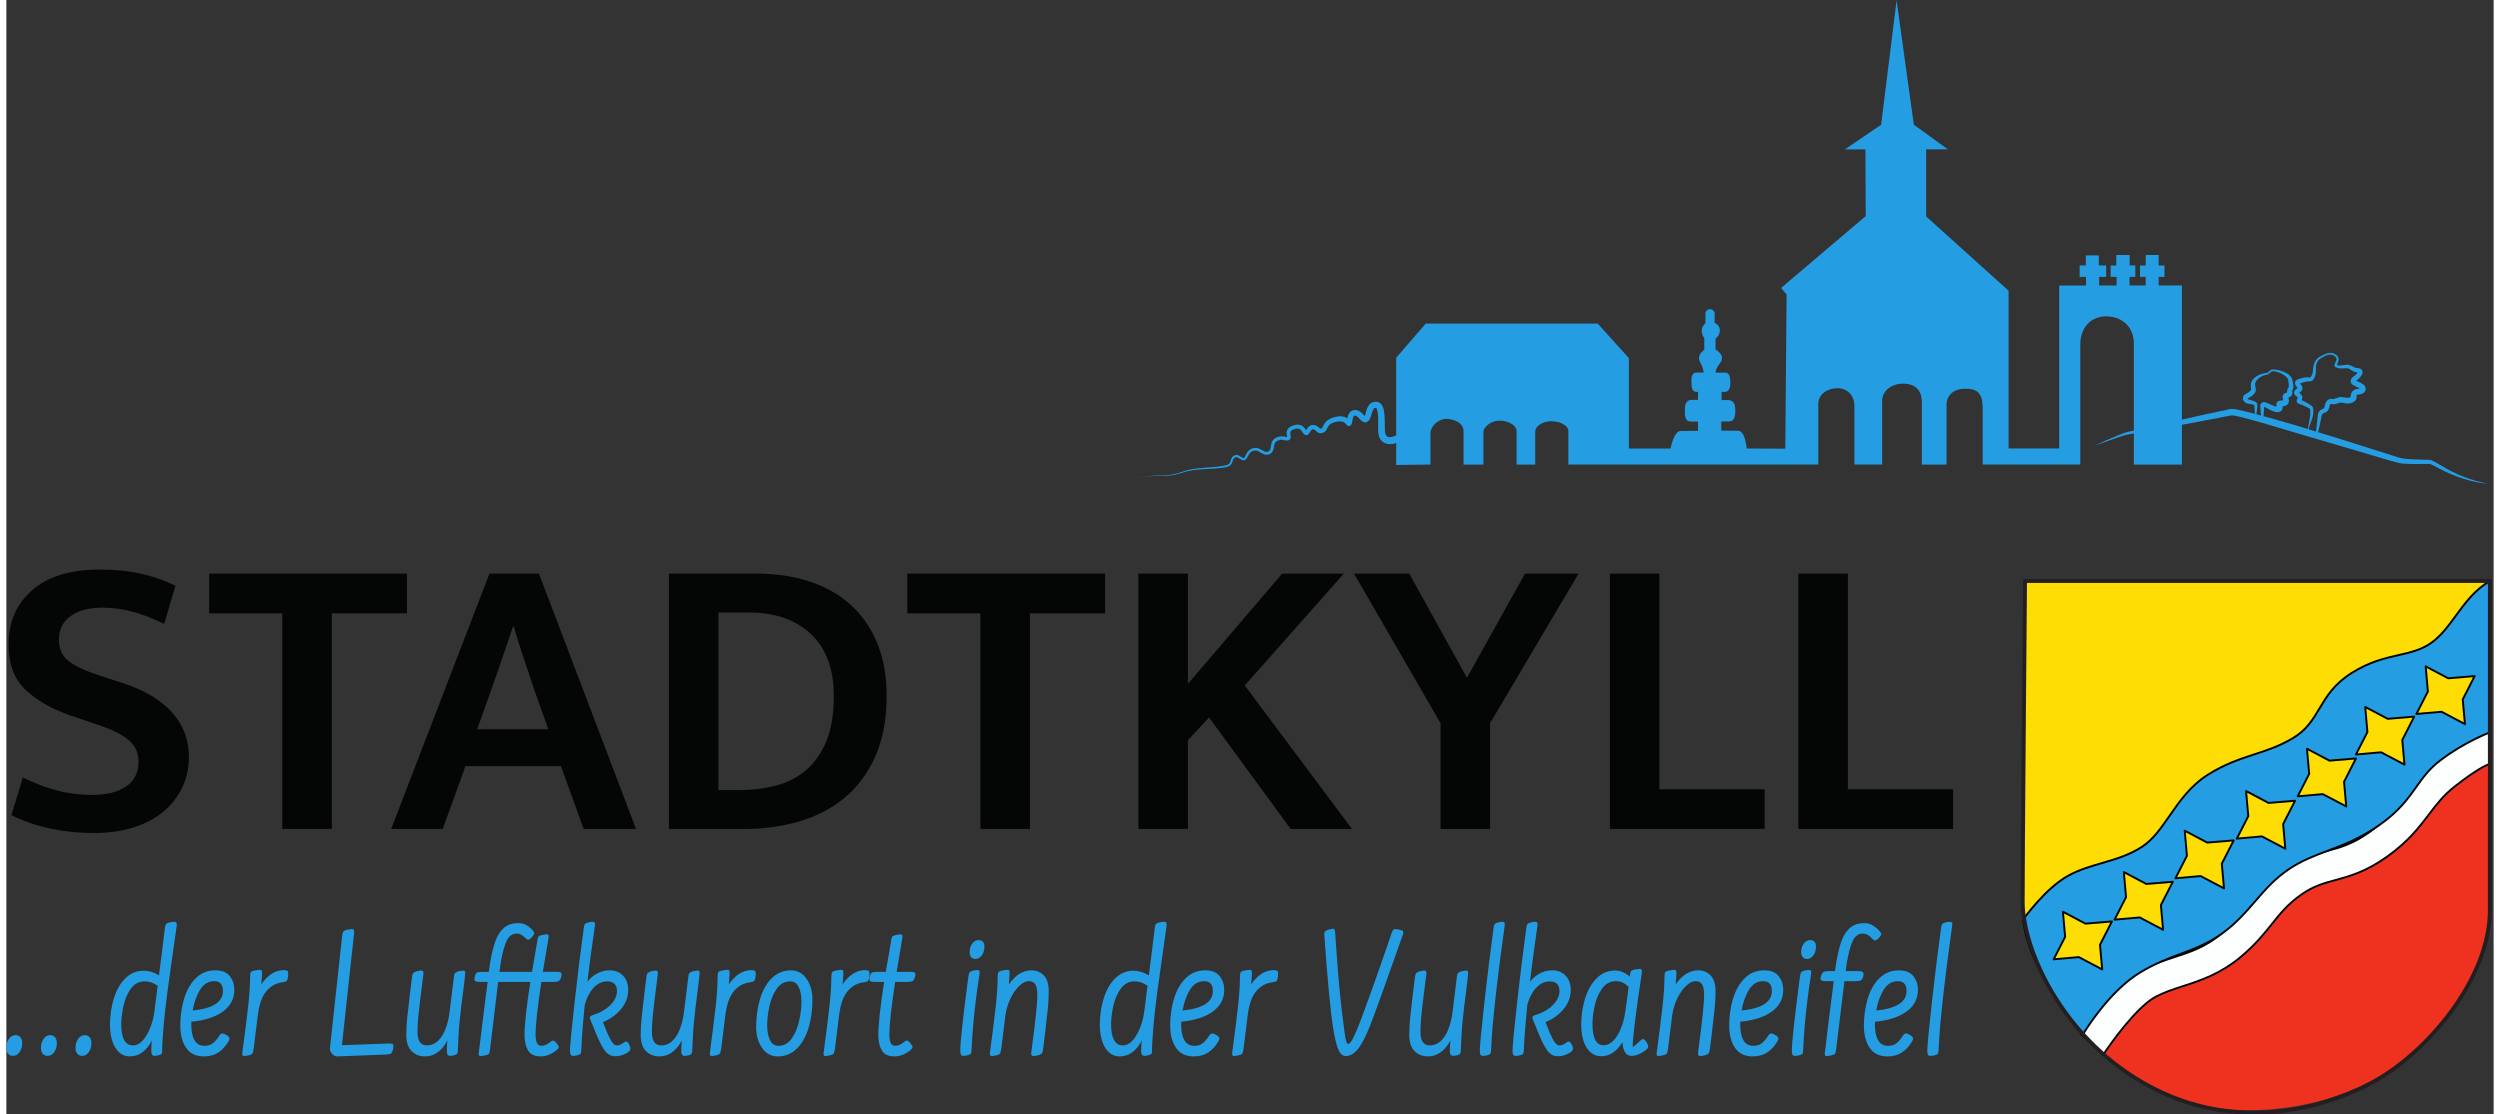 <?xml version="1.0" encoding="UTF-8" standalone="no"?><svg xmlns="http://www.w3.org/2000/svg" xmlns:cc="http://creativecommons.org/ns#" xmlns:dc="http://purl.org/dc/elements/1.1/" xmlns:inkscape="http://www.inkscape.org/namespaces/inkscape" xmlns:rdf="http://www.w3.org/1999/02/22-rdf-syntax-ns#" xmlns:sodipodi="http://sodipodi.sourceforge.net/DTD/sodipodi-0.dtd" xmlns:svg="http://www.w3.org/2000/svg" height="78" id="svg2" inkscape:version="0.92.2 (5c3e80d, 2017-08-06)" sodipodi:docname="logo-stadtkyll-quer.svg" version="1.1" viewBox="0 0 250 112" width="175">
  <rect x="0" y="0" width="250" height="112" fill="#333333" stroke="none"/>
  <sodipodi:namedview bordercolor="#666666" borderopacity="1" gridtolerance="10" guidetolerance="10" id="namedview75" inkscape:current-layer="svg2" inkscape:cx="131.02" inkscape:cy="60.338824" inkscape:pageopacity="0" inkscape:pageshadow="2" inkscape:window-height="1321" inkscape:window-maximized="1" inkscape:window-width="2400" inkscape:window-x="2391" inkscape:window-y="-6" inkscape:zoom="1.6829491" objecttolerance="10" pagecolor="#ffffff" showgrid="false"/>
  <defs id="defs6"/>
  <g id="g952" style="stroke-width:0.966" transform="matrix(1.036,0,0,1.034,-10.794,-4.834)">
    <g id="g8" style="stroke-width:0.966" transform="matrix(1.333,0,0,-1.333,0,117.707)">
      <path d="m 109.168,51.015 v 7.551 l 2.046,2.363 h 12.335 l 2.161,-2.392 v -6.716 h 3.386 c 0,0 0.257,1.273 0.574,1.275 0.378,-0.002 1.472,0.022 1.472,0.022 l -0.008,1.066 c 0,0 -0.525,0 -0.755,0 -0.231,0 -0.199,0.429 -0.199,0.631 0,0.202 -0.003,0.551 0.285,0.551 0.288,0 0.409,0 0.669,0 v 0.98 c 0,0 -0.199,0 -0.346,0 -0.146,0 -0.122,0.525 -0.122,0.525 0,0 -0.073,0.488 0.171,0.488 0.244,0 0.747,0 0.747,0 0,0 -0.046,0.593 -0.316,1.044 -0.241,0.402 0.324,0.702 0.324,0.702 v 1.041 c 0,0 -0.19,0.206 -0.19,0.45 0,0.295 0.274,0.451 0.274,0.451 0,0 0,0.631 0,0.802 0,0.171 0.276,0.171 0.276,0 0,-0.171 0,-0.811 0,-0.811 0,0 0.378,-0.068 0.378,-0.409 0,-0.342 -0.313,-0.488 -0.313,-0.488 v -1.025 c 0,0 0.678,-0.303 0.404,-0.696 -0.299,-0.426 -0.404,-0.53 -0.404,-1.066 0,0 0.784,0 0.93,0 0.147,0 0.145,-0.458 0.145,-0.458 0,0 0.051,-0.55 -0.194,-0.55 -0.244,0 -0.44,0 -0.44,0 v -0.992 c 0,0 0.386,0 0.63,0 0.244,0 0.367,-0.089 0.367,-0.553 0,-0.464 -0.074,-0.617 -0.269,-0.617 -0.196,0 -0.751,0 -0.751,0 v -1.059 c 0,0 1.073,-0.013 1.415,-0.013 0.341,0 0.457,-1.292 0.457,-1.292 l 3.178,-0.016 0.098,11.509 -0.317,0.391 6.076,5.174 -0.025,5.148 h -1.048 l 2.182,1.488 0.95,7.669 1.061,-7.665 2.054,-1.486 h -1.172 v -5.178 l 6.003,-5.418 V 51.822 h 4.076 v 11.884 h 1.952 v 1.025 h -0.464 v 0.439 h 0.452 v 0.733 h 0.548 v -0.733 h 0.537 v -0.439 h -0.512 v -1.022 h 1.666 v 1.022 h -0.434 v 0.439 h 0.414 v 0.76 h 0.575 v -0.76 h 0.411 v -0.439 h -0.42 v -1.022 h 1.574 v 1.022 h -0.415 v 0.439 h 0.415 v 0.76 h 0.548 v -0.76 h 0.421 v -0.439 h -0.421 v -1.022 h 1.692 v -12.666 h -3.103 c 0,0 0,7.194 0,8.597 0,1.403 -1.007,2.214 -2.213,2.214 -1.206,0 -2.082,-0.898 -2.082,-2.258 0,-1.359 0,-8.547 0,-8.547 h -6.707 c 0,0 0,2.718 0,3.682 0,0.965 -0.087,1.841 -1.403,1.841 -1.327,0.037 -1.622,-0.92 -1.622,-1.27 0,-0.351 0,-4.258 0,-4.258 h -1.402 c 0,0 0,3.337 0,4.345 0,1.009 -0.603,1.557 -1.556,1.557 -1.047,0 -1.731,-0.68 -1.731,-1.425 0,-0.745 0,-4.471 0,-4.471 h -1.622 c 0,0 0,3.199 0,4.076 0,0.877 -0.615,1.49 -1.447,1.49 -0.833,0 -1.578,-0.525 -1.578,-1.359 0,-0.833 0,-4.208 0,-4.208 h -17.797 c 0,0 0,1.621 0,2.235 0,0.613 -0.789,0.92 -1.446,0.92 -0.658,0 -1.359,-0.395 -1.359,-0.964 0,-0.57 0,-2.197 0,-2.197 h -0.964 c 0,0 0,1.671 0,2.241 0,0.57 -0.702,0.964 -1.448,0.964 -0.745,0 -1.358,-0.57 -1.358,-1.008 0,-0.439 0,-2.197 0,-2.197 h -1.052 c 0,0 0,1.452 0,2.241 0,0.789 -0.877,1.096 -1.491,1.096 -0.613,0 -1.314,-0.613 -1.314,-1.227 0,-0.613 0,-2.109 0,-2.109 l -2.099,-0.027" id="path12" inkscape:connector-curvature="0" style="fill:#249de3;fill-opacity:1;fill-rule:nonzero;stroke:none;stroke-width:0.097"/>
      <path d="m 90.234,49.962 c 0.527,0.083 1.057,0.153 1.59,0.186 0.268,0.022 0.537,-0.011 0.797,0.034 0.261,0.041 0.514,0.125 0.768,0.205 1.017,0.382 2.137,0.247 3.155,0.468 0.121,0.031 0.241,0.083 0.309,0.166 0.07,0.072 0.053,0.222 0.137,0.363 0.078,0.122 0.207,0.257 0.4,0.234 0.171,-0.036 0.268,-0.139 0.377,-0.187 0.203,-0.167 0.212,0.232 0.416,0.443 0.184,0.235 0.559,0.339 0.832,0.193 0.262,-0.119 0.475,-0.299 0.651,-0.193 0.197,0.083 0.154,0.348 0.243,0.648 0.047,0.152 0.181,0.293 0.323,0.352 0.128,0.064 0.283,0.113 0.445,0.103 0.164,-0.012 0.297,-0.074 0.356,-0.049 0.026,0.008 0.019,0.01 0.005,-0.005 -0.006,-0.017 -0.002,-0.006 -0.004,0.016 l -0.029,0.193 c -0.03,0.147 0.026,0.37 0.171,0.477 0.136,0.111 0.277,0.154 0.421,0.193 0.144,0.033 0.325,0.048 0.488,-0.04 0.163,-0.084 0.252,-0.231 0.324,-0.331 0.019,-0.025 0.035,-0.049 0.051,-0.066 0.019,-0.028 0.024,-0.002 -0.035,0 -0.071,-0.016 -0.049,-0.023 -0.04,-0.003 l 0.044,0.072 c 0.065,0.107 0.146,0.281 0.358,0.352 0.199,0.061 0.402,-0.021 0.521,-0.137 0.056,-0.052 0.1,-0.095 0.126,-0.109 0.022,-0.01 0.027,-0.011 0.067,-8e-4 0.077,0.022 0.097,0.055 0.157,0.188 0.052,0.123 0.143,0.28 0.272,0.384 0.264,0.206 0.535,0.277 0.838,0.32 0.292,0.043 0.687,-0.071 0.872,-0.361 0,0 0.016,-0.009 -0.032,0.021 -0.023,0.013 -0.052,0.021 -0.089,0.019 -0.047,-0.002 -0.09,-0.03 -0.103,-0.041 -0.022,-0.021 -0.029,-0.035 -0.031,-0.038 l -0.008,-0.014 c -0.003,-0.009 0.006,0.028 0.009,0.055 l 0.028,0.204 c 0.029,0.143 0.058,0.309 0.205,0.468 0.161,0.168 0.41,0.18 0.591,0.107 0.178,-0.078 0.289,-0.2 0.381,-0.298 0.047,-0.05 0.09,-0.097 0.123,-0.123 0.016,-0.014 0.03,-0.02 0.021,-0.016 -0.001,0.003 -0.047,0.006 -0.062,-0.003 -0.04,-0.044 0.047,0.092 0.065,0.209 0.035,0.123 0.065,0.26 0.123,0.406 0.058,0.139 0.153,0.324 0.366,0.421 0.113,0.04 0.187,0.056 0.299,0.05 0.107,-0.006 0.242,-0.055 0.322,-0.142 0.161,-0.17 0.186,-0.334 0.223,-0.479 0.056,-0.294 0.066,-0.566 0.072,-0.84 0.01,-0.269 -0.014,-0.56 0.02,-0.764 0.041,-0.228 0.119,-0.332 0.271,-0.351 0.163,-0.024 0.416,0.055 0.6,0.155 l 0.258,-0.459 c -0.285,-0.139 -0.563,-0.245 -0.935,-0.201 -0.182,0.024 -0.385,0.134 -0.499,0.295 -0.119,0.158 -0.161,0.329 -0.185,0.484 -0.04,0.326 -0.002,0.571 -0.01,0.835 0,0.26 -0.007,0.523 -0.047,0.755 -0.018,0.11 -0.059,0.222 -0.087,0.245 -0.01,0.014 -0.011,0.01 -0.036,0.016 -0.021,0.007 -0.08,-0.008 -0.092,-0.011 -0.087,-0.019 -0.184,-0.275 -0.25,-0.535 -0.018,-0.066 -0.042,-0.138 -0.074,-0.214 -0.04,-0.075 -0.077,-0.182 -0.231,-0.261 -0.072,-0.04 -0.194,-0.036 -0.256,-0.007 -0.07,0.027 -0.111,0.062 -0.146,0.091 -0.068,0.059 -0.113,0.114 -0.157,0.162 -0.086,0.098 -0.166,0.173 -0.233,0.204 -0.064,0.023 -0.127,0.019 -0.155,-0.013 -0.041,-0.035 -0.082,-0.142 -0.102,-0.258 l -0.031,-0.191 c -0.008,-0.038 -0.008,-0.068 -0.034,-0.14 -0.002,-0.007 -0.009,-0.022 -0.018,-0.037 -0.006,-0.011 -0.018,-0.03 -0.047,-0.057 -0.018,-0.019 -0.069,-0.048 -0.124,-0.052 -0.045,-0.003 -0.083,0.01 -0.114,0.025 -0.076,0.048 -0.079,0.071 -0.099,0.094 -0.108,0.174 -0.301,0.237 -0.532,0.221 -0.221,-0.02 -0.489,-0.1 -0.646,-0.223 -0.081,-0.065 -0.131,-0.142 -0.187,-0.262 -0.029,-0.059 -0.061,-0.134 -0.126,-0.21 -0.065,-0.078 -0.163,-0.131 -0.252,-0.152 -0.088,-0.028 -0.227,-0.022 -0.319,0.038 -0.089,0.057 -0.135,0.114 -0.177,0.151 -0.041,0.038 -0.072,0.06 -0.108,0.07 -0.035,0.012 -0.084,0.012 -0.105,0.005 -0.054,-0.008 -0.12,-0.091 -0.186,-0.206 -0.017,-0.028 -0.035,-0.059 -0.062,-0.097 -0.032,-0.03 -0.053,-0.101 -0.195,-0.119 -0.127,0.004 -0.176,0.081 -0.199,0.102 -0.029,0.033 -0.05,0.064 -0.071,0.094 -0.145,0.245 -0.265,0.32 -0.508,0.268 -0.112,-0.025 -0.232,-0.067 -0.304,-0.126 -0.074,-0.06 -0.096,-0.125 -0.085,-0.241 0.005,-0.057 0.02,-0.117 0.027,-0.203 0,-0.044 0.005,-0.104 -0.041,-0.176 -0.046,-0.075 -0.126,-0.093 -0.162,-0.103 -0.209,-0.035 -0.329,0.054 -0.432,0.051 -0.105,0.009 -0.216,-0.02 -0.325,-0.072 -0.105,-0.046 -0.17,-0.112 -0.208,-0.215 -0.04,-0.102 -0.046,-0.233 -0.08,-0.377 -0.023,-0.143 -0.131,-0.317 -0.284,-0.385 -0.152,-0.079 -0.351,-0.053 -0.476,0.016 -0.134,0.062 -0.241,0.14 -0.352,0.189 -0.211,0.115 -0.457,0.045 -0.615,-0.131 -0.078,-0.089 -0.131,-0.2 -0.194,-0.324 -0.037,-0.059 -0.066,-0.139 -0.173,-0.188 -0.121,-0.035 -0.193,0.014 -0.259,0.04 -0.131,0.066 -0.234,0.162 -0.33,0.18 -0.083,0.021 -0.188,-0.062 -0.247,-0.155 -0.065,-0.084 -0.044,-0.238 -0.155,-0.376 -0.107,-0.123 -0.251,-0.172 -0.385,-0.205 C 95.506,50.521 94.425,50.682 93.407,50.323 93.152,50.249 92.894,50.169 92.627,50.132 92.357,50.092 92.09,50.131 91.825,50.114 91.293,50.094 90.762,50.034 90.234,49.962" id="path14" inkscape:connector-curvature="0" style="fill:#249de3;fill-opacity:1;fill-rule:nonzero;stroke:none;stroke-width:0.097"/>
      <path d="m 109.365,58.564 v -7.277 l 1.704,0.021 v 1.915 c 0,0.705 0.764,1.425 1.512,1.425 0.679,0 1.689,-0.345 1.689,-1.293 v -2.045 h 0.657 v 2.001 c 0,0.546 0.694,1.205 1.555,1.205 0.809,0 1.645,-0.434 1.645,-1.161 v -2.045 h 0.569 v 2.001 c 0,0.695 0.805,1.161 1.557,1.161 0.797,0 1.644,-0.392 1.644,-1.117 v -2.039 h 17.402 v 4.012 c 0,0.887 0.763,1.556 1.774,1.556 0.953,0 1.645,-0.71 1.645,-1.688 v -3.88 h 1.227 v 4.274 c 0,0.797 0.721,1.621 1.929,1.621 1.098,0 1.753,-0.655 1.753,-1.753 v -4.148 h 1.008 v 4.061 c 0,0.262 0.118,0.682 0.451,1.006 0.333,0.323 0.791,0.482 1.374,0.463 1.595,0 1.595,-1.227 1.595,-2.038 v -3.485 h 6.311 v 8.35 c 0,1.445 0.938,2.455 2.281,2.455 1.418,0 2.41,-0.991 2.41,-2.411 v -8.4 h 2.708 V 63.582 h -1.693 v 1.417 h 0.422 v 0.044 h -0.422 v 0.76 h -0.153 V 65.043 h -0.415 v -0.044 h 0.415 V 63.582 h -1.968 v 1.417 h 0.42 v 0.044 h -0.41 v 0.76 h -0.183 V 65.043 h -0.412 v -0.044 h 0.433 V 63.582 h -2.06 v 1.417 h 0.512 v 0.044 h -0.537 v 0.732 h -0.153 V 65.043 h -0.453 v -0.044 h 0.464 V 63.579 H 157.62 V 51.694 h -4.471 v 11.725 l -6.001,5.418 v 5.464 h 0.758 l -1.628,1.179 -0.865,6.258 -0.776,-6.264 -1.729,-1.179 h 0.607 l 0.025,-5.437 -5.999,-5.108 0.24,-0.296 -0.099,-11.776 -3.555,0.016 -0.017,0.179 c -0.045,0.516 -0.182,1.05 -0.287,1.119 -0.315,-0.007 -1.391,0.006 -1.391,0.006 l -0.195,0.003 v 1.45 h 0.95 c 0.025,0.009 0.071,0.073 0.071,0.421 0,0.355 -0.053,0.355 -0.169,0.355 h -0.827 v 1.387 h 0.636 c -0.008,0.021 0.009,0.197 -0.002,0.334 -10e-4,0.105 -0.013,0.216 -0.029,0.279 h -1.048 v 0.197 c 0,0.559 0.118,0.723 0.374,1.087 l 0.066,0.094 c 0.034,0.049 0.033,0.078 0.026,0.102 -0.03,0.111 -0.226,0.246 -0.349,0.302 l -0.116,0.053 -0.001,1.277 0.115,0.053 c 0.006,0.003 0.199,0.101 0.199,0.309 0,0.175 -0.206,0.214 -0.215,0.216 l -0.151,0.027 c -0.034,-0.023 -0.167,-0.123 -0.167,-0.275 0,-0.135 0.099,-0.275 0.137,-0.318 l 0.051,-0.057 10e-4,-1.235 -0.104,-0.057 c -0.06,-0.032 -0.238,-0.153 -0.273,-0.283 -0.009,-0.032 -0.014,-0.077 0.026,-0.143 0.29,-0.486 0.34,-1.105 0.342,-1.131 l 0.017,-0.212 h -0.96 c 0.017,-0.015 0.009,-0.154 0.024,-0.262 -0.004,-0.143 0.004,-0.281 0.019,-0.357 h 0.451 v -1.375 h -0.866 c -0.028,0 -0.042,0 -0.062,-0.059 -0.026,-0.081 -0.026,-0.2 -0.026,-0.288 v -0.076 c -0.002,-0.089 -0.005,-0.325 0.037,-0.381 l 0.915,0.016 0.012,-1.456 -0.195,-0.004 c 0,0 -1.086,-0.018 -1.478,-0.023 -0.08,-0.059 -0.27,-0.585 -0.379,-1.118 l -0.031,-0.158 h -3.745 v 6.838 l -2.052,2.27 h -12.157 z m -0.394,-7.678 v 7.824 l 2.153,2.487 h 12.513 l 2.27,-2.514 v -6.595 h 3.03 c 0.136,0.614 0.369,1.274 0.731,1.276 0.276,0.004 0.943,0.012 1.274,0.018 l -0.004,0.676 h -0.559 c -0.096,0 -0.182,0.036 -0.247,0.103 -0.157,0.159 -0.152,0.45 -0.15,0.662 v 0.065 c 0,0.119 0,0.274 0.046,0.415 0.068,0.211 0.228,0.332 0.437,0.332 h 0.472 v 0.586 h -0.149 c -0.07,0 -0.138,0.029 -0.188,0.083 -0.127,0.132 -0.142,0.426 -0.131,0.648 -0.012,0.057 -0.046,0.379 0.107,0.559 0.067,0.076 0.158,0.118 0.261,0.118 h 0.52 c -0.036,0.197 -0.111,0.498 -0.258,0.745 -0.086,0.145 -0.11,0.301 -0.068,0.452 0.062,0.22 0.244,0.377 0.364,0.46 v 0.863 c -0.073,0.097 -0.19,0.29 -0.19,0.519 0,0.254 0.145,0.444 0.275,0.553 v 0.7 c 0,0.185 0.143,0.325 0.335,0.325 0.191,0 0.335,-0.14 0.335,-0.325 v -0.669 c 0.178,-0.08 0.377,-0.251 0.377,-0.552 0,-0.289 -0.165,-0.489 -0.313,-0.598 v -0.796 c 0.147,-0.085 0.386,-0.256 0.452,-0.495 0.04,-0.148 0.012,-0.298 -0.084,-0.434 l -0.066,-0.095 c -0.197,-0.279 -0.275,-0.388 -0.295,-0.662 h 0.726 c 0.072,0 0.14,-0.029 0.193,-0.082 0.131,-0.132 0.149,-0.415 0.149,-0.573 0.009,-0.088 0.028,-0.451 -0.14,-0.635 -0.065,-0.071 -0.155,-0.111 -0.251,-0.111 h -0.242 V 55.623 h 0.433 c 0.496,0 0.563,-0.38 0.563,-0.75 0,-0.285 0,-0.815 -0.465,-0.815 h -0.556 v -0.666 c 0.326,-0.004 0.969,-0.01 1.219,-0.01 0.393,0 0.563,-0.667 0.635,-1.293 l 2.805,-0.014 0.096,11.241 -0.395,0.484 6.154,5.239 -0.023,4.861 h -1.493 l 2.638,1.799 1.125,9.072 1.255,-9.072 2.477,-1.794 h -1.582 v -4.894 l 6.002,-5.418 V 52.089 h 3.682 v 11.885 h 1.952 v 0.631 h -0.464 v 0.833 h 0.452 v 0.732 h 0.942 v -0.732 h 0.538 v -0.833 h -0.512 v -0.628 h 1.27 v 0.628 h -0.432 v 0.833 h 0.412 v 0.76 h 0.972 v -0.76 h 0.41 v -0.833 h -0.42 v -0.628 h 1.178 v 0.628 h -0.415 v 0.833 h 0.415 v 0.76 h 0.943 v -0.76 h 0.422 v -0.833 h -0.422 v -0.628 h 1.692 V 50.915 h -3.497 v 8.795 c 0,1.393 -1.013,2.016 -2.015,2.016 -1.128,0 -1.886,-0.828 -1.886,-2.061 v -8.745 h -7.101 v 3.88 c 0,0.962 -0.087,1.644 -1.205,1.644 -0.471,0.016 -0.841,-0.105 -1.094,-0.351 -0.262,-0.255 -0.332,-0.584 -0.332,-0.723 v -4.455 h -1.797 v 4.543 c 0,0.876 -0.482,1.359 -1.358,1.359 -0.961,0 -1.534,-0.624 -1.534,-1.228 v -4.669 h -2.017 v 4.274 c 0,0.761 -0.513,1.293 -1.25,1.293 -0.669,0 -1.38,-0.407 -1.38,-1.161 v -4.406 h -18.191 v 2.434 c 0,0.446 -0.648,0.723 -1.249,0.723 -0.55,0 -1.162,-0.314 -1.162,-0.767 v -2.395 h -1.359 v 2.439 c 0,0.415 -0.572,0.766 -1.25,0.766 -0.64,0 -1.161,-0.49 -1.161,-0.811 v -2.395 h -1.446 v 2.439 c 0,0.654 -0.793,0.898 -1.294,0.898 -0.521,0 -1.117,-0.549 -1.117,-1.03 V 50.918 l -2.493,-0.032" id="path16" inkscape:connector-curvature="0" style="fill:#249de3;fill-opacity:1;fill-rule:nonzero;stroke:none;stroke-width:0.097"/>
      <path d="m 162.853,53.217 -0.422,-0.072 c -0.16,-0.03 -0.3,-0.044 -0.444,-0.09 l -0.441,-0.141 -1.757,-0.623 c 0.565,0.262 1.131,0.518 1.709,0.753 l 0.438,0.171 c 0.149,0.059 0.318,0.089 0.462,0.125 l 0.457,0.108 -0.002,-0.231" id="path18" inkscape:connector-curvature="0" style="fill:#249de3;fill-opacity:1;fill-rule:nonzero;stroke:none;stroke-width:0.097"/>
      <path d="m 165.953,53.781 1.063,0.195 c 0.611,0.111 1.222,0.225 1.832,0.348 l 0.915,0.181 c 0.193,0.006 0.529,-0.086 0.817,-0.156 1.193,-0.31 2.384,-0.672 3.572,-1.03 l 7.154,-2.111 0.451,-0.124 c 0.153,-0.042 0.328,-0.087 0.489,-0.095 0.321,-0.025 0.633,-0.029 0.946,-0.032 l 0.937,0.009 c 0.087,0.014 0.235,-0.069 0.367,-0.134 l 0.412,-0.215 c 1.109,-0.579 2.321,-0.999 3.563,-1.107 -1.226,0.229 -2.387,0.688 -3.439,1.333 l -0.405,0.235 c -0.143,0.068 -0.268,0.176 -0.498,0.184 l -0.929,0.027 c -0.307,0.014 -0.617,0.031 -0.915,0.066 -0.28,0.03 -0.56,0.153 -0.863,0.24 -2.365,0.762 -4.74,1.5 -7.12,2.227 -1.197,0.344 -2.39,0.691 -3.608,0.991 -0.15,0.04 -0.308,0.072 -0.465,0.103 -0.086,0.015 -0.141,0.037 -0.251,0.045 -0.097,0.004 -0.225,0.024 -0.295,0.003 l -0.912,-0.193 c -0.61,-0.125 -1.216,-0.261 -1.823,-0.399 l -0.995,-0.223 v -0.368" id="path20" inkscape:connector-curvature="0" style="fill:#249de3;fill-opacity:1;fill-rule:nonzero;stroke:none;stroke-width:0.097"/>
      <path d="m 171.522,54.377 0.496,-0.003 -0.087,-0.076 -0.06,0.725 c -0.004,0.065 -0.012,0.11 -0.013,0.192 -0.009,0.131 0.149,0.272 0.275,0.256 0.23,-0.03 0.285,-0.104 0.407,-0.146 0.2,-0.094 0.462,-0.193 0.574,-0.18 0.005,0 0.016,0.005 0.007,0.002 -0.005,-8e-4 -0.041,-0.035 -0.043,-0.059 -0.003,-0.042 -0.005,0.011 -0.028,0.073 -0.008,0.037 -0.027,0.078 -0.017,0.178 0.003,0.044 0.04,0.127 0.089,0.164 0.065,0.051 0.074,0.046 0.109,0.061 0.121,0.04 0.203,0.023 0.248,0.027 0.048,0 0.056,0.005 0.068,0.011 0.013,0.011 -0.002,-0.002 -0.011,-0.019 -0.008,-0.014 -0.004,-0.024 -0.004,-0.013 0.003,0.016 -0.008,0.068 -0.022,0.126 -0.007,0.031 -0.017,0.064 -0.024,0.116 -0.003,0.028 -0.005,0.064 0.008,0.121 0.029,0.085 0.063,0.11 0.088,0.134 0.116,0.086 0.178,0.083 0.221,0.103 0.046,0.015 0.042,0.035 0.019,-0.021 0.004,-0.016 -0.005,0.057 -0.003,0.15 -0.014,0.091 0.112,0.265 0.096,0.232 0.047,0.055 0.003,0.445 -0.021,0.576 -0.06,0.168 -0.255,0.322 -0.456,0.425 -0.203,0.102 -0.443,0.192 -0.658,0.195 -0.109,0.002 -0.159,-0.075 -0.268,-0.173 -0.114,-0.092 -0.265,-0.094 -0.363,-0.127 -0.216,-0.065 -0.414,-0.206 -0.548,-0.371 -0.067,-0.082 -0.115,-0.177 -0.119,-0.255 -0.007,-0.075 0.028,-0.174 0.048,-0.316 0.009,-0.07 0.017,-0.163 -0.021,-0.262 -0.044,-0.099 -0.095,-0.152 -0.147,-0.205 -0.108,-0.103 -0.2,-0.173 -0.359,-0.242 -0.092,-0.034 -0.063,-0.029 -0.069,-0.048 0.003,-0.015 0.018,-0.037 0.038,-0.047 0.031,-0.017 0.085,-0.033 0.138,-0.048 0.113,-0.031 0.232,-0.053 0.372,-0.12 0.034,-0.018 0.073,-0.042 0.11,-0.081 0.037,-0.034 0.065,-0.128 0.059,-0.152 0.003,-0.072 -0.001,-0.133 -0.005,-0.195 -0.027,-0.24 -0.062,-0.499 -0.124,-0.711 z m -0.032,-0.024 c -0.025,0.27 -0.028,0.494 -0.048,0.737 -0.002,0.059 -0.007,0.119 -0.017,0.167 -0.006,0.037 -0.005,8e-4 -0.007,0.012 -0.007,0.003 -0.02,0.01 -0.041,0.016 -0.084,0.029 -0.208,0.035 -0.331,0.058 -0.064,0.013 -0.129,0.023 -0.208,0.057 -0.09,0.04 -0.166,0.108 -0.209,0.205 -0.049,0.098 -0.039,0.235 0.024,0.329 0.054,0.095 0.176,0.154 0.228,0.17 0.063,0.029 0.168,0.107 0.233,0.169 0.078,0.087 0.079,0.075 0.079,0.18 -0.003,0.097 -0.043,0.238 -0.003,0.404 0.041,0.161 0.135,0.275 0.233,0.368 0.201,0.184 0.442,0.287 0.692,0.344 0.134,0.024 0.241,0.021 0.324,0.086 0.069,0.053 0.179,0.199 0.332,0.197 0.269,8e-4 0.499,-0.068 0.741,-0.148 0.231,-0.094 0.481,-0.206 0.639,-0.48 0.075,-0.162 0.068,-0.272 0.097,-0.393 0.012,-0.123 0.063,-0.253 -0.016,-0.456 -0.079,-0.134 -0.04,-0.057 -0.049,-0.094 -0.004,-0.027 0.022,-0.075 0.005,-0.211 -0.049,-0.182 -0.181,-0.222 -0.241,-0.254 -0.067,-0.027 -0.129,-0.055 -0.107,-0.046 0.001,0.005 0.017,0.005 0.036,0.06 0.007,0.027 0.005,0.033 0.005,0.033 l 0.017,-0.061 c 0.016,-0.059 0.042,-0.124 0.046,-0.23 0.002,-0.049 -0.006,-0.12 -0.042,-0.188 -0.035,-0.072 -0.101,-0.121 -0.138,-0.143 -0.092,-0.058 -0.208,-0.073 -0.28,-0.072 -0.075,8e-4 -0.118,-0.002 -0.111,-0.003 0.007,0.004 -0.014,-0.012 0.028,0.019 0.026,0.02 0.049,0.071 0.049,0.086 0.003,0.04 -10e-4,0.02 0.007,-0.001 0.006,-0.053 0.053,-0.118 0.024,-0.281 -0.017,-0.081 -0.091,-0.169 -0.151,-0.196 -0.06,-0.034 -0.109,-0.045 -0.164,-0.053 -0.201,-0.012 -0.324,0.044 -0.448,0.095 -0.121,0.054 -0.232,0.115 -0.339,0.177 -0.097,0.056 -0.24,0.143 -0.253,0.141 0.002,-0.004 0.044,0.033 0.031,0.039 l -0.013,-0.171 -0.059,-0.725 -0.008,-0.098 -0.08,0.02 -0.507,0.132" id="path22" inkscape:connector-curvature="0" style="fill:#249de3;fill-opacity:1;fill-rule:nonzero;stroke:none;stroke-width:0.097"/>
      <path d="m 175.342,53.428 0.656,-0.18 -0.091,-0.052 c 0.032,0.385 0.099,0.759 0.127,1.144 0.006,0.1 0.014,0.205 0.051,0.32 0.019,0.057 0.046,0.119 0.102,0.18 0.066,0.064 0.11,0.082 0.167,0.111 0.114,0.05 0.157,0.069 0.163,0.097 0.018,0.029 0.035,0.131 0.058,0.234 0.026,0.1 0.066,0.249 0.213,0.35 0.055,0.039 0.139,0.077 0.233,0.079 0.093,0 0.155,-0.025 0.163,-0.021 0.006,0 -0.001,0.002 -0.001,0.002 l 0.057,0.019 0.138,0.046 c 0.103,0.024 0.149,0.069 0.343,0.088 0.264,-0.011 0.424,-0.078 0.553,-0.057 0.061,0.008 0.127,0.032 0.169,0.062 0.019,0.008 0.036,0.043 0.015,-0.001 -0.004,-0.013 -0.01,-0.039 -0.002,-0.074 l -0.01,0.055 c -0.005,0.041 -0.006,0.078 -0.003,0.115 0.007,0.143 0.086,0.318 0.239,0.406 0.148,0.084 0.268,0.083 0.356,0.098 0.044,0.005 0.081,0.013 0.095,0.018 0.019,0.012 -0.011,-0.014 -0.006,-0.014 0.004,0.012 0,-0.013 0.006,-0.018 0.005,-0.006 -0.004,0.011 -0.026,0.027 -0.041,0.032 -0.139,0.077 -0.222,0.119 -0.088,0.044 -0.174,0.084 -0.273,0.142 -0.025,0.018 -0.053,0.027 -0.106,0.087 -0.046,0.056 -0.064,0.125 -0.064,0.182 0.001,0.113 0.045,0.191 0.099,0.254 0.024,0.03 0.064,0.062 0.089,0.078 l 0.051,0.037 0.102,0.083 c 0.066,0.057 0.131,0.119 0.169,0.174 0.035,0.071 0.014,7e-4 0.048,7e-4 -0.026,0.017 -0.154,0.018 -0.273,0.058 -0.121,0.045 -0.201,0.1 -0.282,0.149 -0.268,0.269 -0.625,-0.045 -1.114,0.2 -0.067,0.053 -0.077,0.175 -0.051,0.227 0.021,0.06 0.046,0.101 0.068,0.144 0.043,0.082 0.074,0.158 0.065,0.232 -0.013,0.147 -0.198,0.257 -0.357,0.3 -0.165,0.033 -0.353,-0.027 -0.518,-0.113 -0.168,-0.094 -0.348,-0.169 -0.452,-0.307 -0.114,-0.136 -0.175,-0.311 -0.178,-0.49 -0.015,-0.188 0.023,-0.367 -0.041,-0.608 l -0.054,-0.142 c -0.018,-0.049 -0.058,-0.116 -0.092,-0.156 -0.022,-0.041 -0.132,-0.123 -0.202,-0.123 -0.076,-0.013 -0.131,-0.005 -0.176,-0.005 -0.129,-0.001 -0.344,-0.068 -0.502,-0.118 -0.041,-0.015 -0.081,-0.03 -0.111,-0.047 -0.015,-0.007 -0.031,-0.018 -0.031,-0.018 -0.004,-0.008 0.032,0.034 0.029,0.059 -0.005,0.048 0.001,0.006 0.026,-0.021 l 0.086,-0.113 c 0.03,-0.049 0.075,-0.091 0.096,-0.212 0.015,-0.146 -0.075,-0.231 -0.118,-0.272 -0.049,-0.046 -0.094,-0.073 -0.13,-0.1 -0.036,-0.016 -0.066,-0.073 -0.036,-0.006 -0.004,0.124 -0.017,0.058 0.018,0.044 l 0.105,-0.094 c 0.04,-0.042 0.088,-0.073 0.133,-0.175 0.048,-0.132 -0.01,-0.225 -0.032,-0.27 l -0.052,-0.095 c 0.004,-0.004 0,0.062 -0.03,0.084 -0.021,0.015 0.02,-0.014 0.018,-0.011 -0.011,-0.003 0.063,-0.011 0.127,-0.036 0.061,-0.024 0.098,-0.045 0.144,-0.067 0.179,-0.092 0.342,-0.184 0.519,-0.318 0.02,-0.018 0.05,-0.042 0.079,-0.09 0.025,-0.049 0.026,-0.075 0.033,-0.107 0.01,-0.059 0.011,-0.11 0.011,-0.162 0,-0.103 -0.008,-0.204 -0.022,-0.303 -0.024,-0.213 -0.106,-0.376 -0.164,-0.556 z m -0.037,-0.012 c 0.052,0.355 0.162,0.781 0.196,1.139 0.004,0.093 0.003,0.185 -0.005,0.275 -0.004,0.044 -0.01,0.089 -0.018,0.125 -0.021,0.051 0.004,0.012 -0.033,0.043 -0.138,0.09 -0.325,0.168 -0.492,0.249 -0.041,0.018 -0.09,0.041 -0.119,0.051 -0.025,0.014 -0.052,0.002 -0.151,0.04 -0.045,0.025 -0.048,0.019 -0.105,0.068 -0.067,0.053 -0.078,0.174 -0.06,0.217 0.027,0.096 0.057,0.128 0.073,0.165 0.02,0.038 0.008,0.045 0.015,0.005 0.007,-0.012 -0.02,0.023 -0.05,0.047 l -0.115,0.096 c -0.021,0.019 -0.045,0.042 -0.072,0.078 -0.021,0.033 -0.07,0.092 -0.049,0.206 0.064,0.16 0.122,0.159 0.161,0.202 0.041,0.031 0.077,0.057 0.097,0.078 0.024,0.024 0.007,0.024 0.007,-0.023 0.008,-0.024 -0.006,0.016 -0.029,0.046 l -0.086,0.12 c -0.027,0.052 -0.08,0.095 -0.082,0.241 -0.001,0.072 0.062,0.159 0.096,0.18 0.038,0.029 0.066,0.043 0.094,0.057 0.056,0.027 0.107,0.045 0.157,0.061 0.209,0.059 0.372,0.111 0.63,0.097 0.052,-0.007 0.093,-0.012 0.114,-0.011 0.027,0.009 0.002,-0.016 0.04,0.021 0.03,0.031 0.043,0.047 0.063,0.087 l 0.062,0.124 c 0.052,0.129 0.049,0.346 0.08,0.54 0.028,0.205 0.112,0.408 0.251,0.566 0.145,0.167 0.34,0.235 0.509,0.322 0.18,0.076 0.373,0.167 0.596,0.13 0.196,-0.052 0.426,-0.151 0.478,-0.407 0.019,-0.12 -0.02,-0.233 -0.059,-0.324 -0.046,-0.096 -0.063,-0.173 -0.04,-0.16 0.079,-0.051 0.314,-0.019 0.49,0.006 0.1,0.01 0.183,0.036 0.324,0.021 0.128,-0.021 0.222,-0.072 0.312,-0.115 0.087,-0.043 0.173,-0.092 0.235,-0.108 0.066,-0.023 0.138,-0.004 0.295,-0.048 0.092,-0.02 0.193,-0.152 0.191,-0.241 0.008,-0.125 -0.036,-0.189 -0.066,-0.245 -0.067,-0.107 -0.14,-0.182 -0.217,-0.256 l -0.12,-0.103 -0.064,-0.05 c -0.015,-0.011 -0.014,-0.011 -0.02,-0.018 -0.008,-0.01 -0.008,-0.025 -0.005,-0.009 0.014,0.018 -0.062,0.088 -0.009,0.047 0.067,-0.037 0.158,-0.078 0.245,-0.117 0.089,-0.044 0.172,-0.069 0.29,-0.149 0.055,-0.04 0.118,-0.094 0.161,-0.189 0.046,-0.095 0.034,-0.225 -0.003,-0.3 -0.03,-0.09 -0.14,-0.184 -0.212,-0.205 -0.075,-0.03 -0.135,-0.039 -0.186,-0.048 -0.101,-0.015 -0.18,-0.031 -0.201,-0.047 -0.017,-0.01 -0.031,-0.029 -0.036,-0.077 l 0.001,-0.03 0.003,-0.016 c 0.013,-0.059 0.004,-0.11 -0.007,-0.145 -0.053,-0.137 -0.115,-0.168 -0.171,-0.217 -0.116,-0.082 -0.239,-0.122 -0.37,-0.136 -0.259,-0.02 -0.472,0.07 -0.593,0.07 -0.001,0.01 -0.133,-0.034 -0.217,-0.057 l -0.14,-0.039 -0.081,-0.023 c -0.046,-0.013 -0.101,-0.016 -0.143,-0.01 -0.182,0.032 -0.093,0.035 -0.161,0.015 -0.019,-0.006 -0.052,-0.054 -0.076,-0.136 -0.03,-0.082 -0.032,-0.178 -0.113,-0.317 -0.094,-0.15 -0.258,-0.181 -0.316,-0.207 -0.082,-0.037 -0.085,-0.034 -0.122,-0.109 -0.029,-0.066 -0.047,-0.155 -0.062,-0.246 -0.07,-0.381 -0.159,-0.765 -0.253,-1.142 l -0.021,-0.084 -0.071,0.033 -0.645,0.298" id="path24" inkscape:connector-curvature="0" style="fill:#249de3;fill-opacity:1;fill-rule:nonzero;stroke:none;stroke-width:0.097"/>
      <path d="m 14.657,43.261 c 1.103,0 2.102,-0.103 3,-0.31 0.896,-0.207 1.719,-0.498 2.468,-0.872 L 19.298,39.3 c -0.808,0.395 -1.577,0.69 -2.306,0.887 -0.729,0.197 -1.448,0.295 -2.158,0.295 -1.005,0 -1.788,-0.207 -2.35,-0.62 -0.561,-0.414 -0.843,-0.976 -0.843,-1.685 0,-0.69 0.231,-1.217 0.695,-1.581 0.463,-0.365 1.207,-0.715 2.231,-1.05 l 1.803,-0.591 c 1.537,-0.512 2.71,-1.222 3.518,-2.128 0.808,-0.907 1.212,-1.98 1.212,-3.222 0,-0.809 -0.158,-1.548 -0.473,-2.217 C 20.312,26.718 19.859,26.132 19.269,25.63 18.677,25.127 17.953,24.738 17.096,24.462 16.238,24.187 15.268,24.048 14.184,24.048 c -1.063,0 -2.098,0.104 -3.103,0.311 -1.005,0.207 -1.971,0.537 -2.897,0.99 l 0.828,2.749 c 0.847,-0.414 1.674,-0.729 2.482,-0.946 0.808,-0.217 1.655,-0.325 2.542,-0.325 1.065,0 1.897,0.207 2.498,0.621 0.6,0.414 0.901,1.015 0.901,1.803 0,0.277 -0.05,0.542 -0.147,0.799 -0.1,0.256 -0.272,0.497 -0.518,0.724 -0.247,0.227 -0.582,0.443 -1.005,0.65 -0.424,0.207 -0.971,0.419 -1.641,0.636 l -1.655,0.562 c -1.359,0.473 -2.449,1.099 -3.267,1.877 -0.817,0.778 -1.227,1.877 -1.227,3.296 0,1.635 0.571,2.956 1.715,3.961 1.143,1.005 2.798,1.507 4.966,1.507" id="path26" inkscape:connector-curvature="0" style="fill:#040606;fill-opacity:1;fill-rule:nonzero;stroke:none;stroke-width:0.097"/>
      <path d="M 36.973,42.966 V 40.068 H 31.505 V 24.344 h -3.607 v 15.725 h -5.32 v 2.898 h 14.395" id="path28" inkscape:connector-curvature="0" style="fill:#040606;fill-opacity:1;fill-rule:nonzero;stroke:none;stroke-width:0.097"/>
      <path d="m 42.087,31.615 h 5.172 l -0.975,2.749 c -0.277,0.827 -0.537,1.605 -0.783,2.335 -0.247,0.729 -0.498,1.527 -0.754,2.395 h -0.06 c -0.276,-0.809 -0.542,-1.592 -0.798,-2.35 -0.257,-0.759 -0.532,-1.552 -0.828,-2.379 z m 0.887,11.351 h 3.606 l 7.064,-18.622 h -3.812 l -1.655,4.582 h -6.946 l -1.655,-4.582 h -3.754 l 7.154,18.622" id="path30" inkscape:connector-curvature="0" style="fill:#040606;fill-opacity:1;fill-rule:nonzero;stroke:none;stroke-width:0.097"/>
      <path d="m 59.645,27.182 h 1.597 c 0.866,0 1.709,0.104 2.527,0.311 0.817,0.206 1.541,0.566 2.172,1.078 0.631,0.513 1.139,1.212 1.522,2.099 0.385,0.887 0.576,2.011 0.576,3.37 0,1.97 -0.557,3.478 -1.67,4.523 -1.113,1.044 -2.616,1.566 -4.508,1.566 h -2.217 z m 2.749,15.784 c 1.399,0 2.68,-0.188 3.842,-0.562 1.162,-0.375 2.162,-0.936 3,-1.685 0.838,-0.749 1.488,-1.68 1.951,-2.793 0.463,-1.113 0.695,-2.409 0.695,-3.887 0,-1.715 -0.277,-3.188 -0.827,-4.419 C 70.502,28.388 69.754,27.383 68.808,26.605 67.862,25.826 66.764,25.255 65.512,24.891 64.261,24.525 62.926,24.344 61.507,24.344 H 56.039 V 42.966 h 6.355" id="path32" inkscape:connector-curvature="0" style="fill:#040606;fill-opacity:1;fill-rule:nonzero;stroke:none;stroke-width:0.097"/>
      <path d="M 87.783,42.966 V 40.068 H 82.316 V 24.344 H 78.709 v 15.725 h -5.32 v 2.898 h 14.395" id="path34" inkscape:connector-curvature="0" style="fill:#040606;fill-opacity:1;fill-rule:nonzero;stroke:none;stroke-width:0.097"/>
      <path d="M 90.208,24.344 V 42.966 h 3.606 v -8.04 l 6.857,8.04 h 4.493 l -7.212,-8.158 7.803,-10.464 h -4.463 l -5.941,8.129 -1.537,-1.655 v -6.474 h -3.606" id="path36" inkscape:connector-curvature="0" style="fill:#040606;fill-opacity:1;fill-rule:nonzero;stroke:none;stroke-width:0.097"/>
      <path d="m 109.923,42.966 4.197,-7.597 4.227,7.597 h 3.901 l -6.443,-10.907 v -7.715 h -3.607 v 7.715 l -6.296,10.907 h 4.021" id="path38" inkscape:connector-curvature="0" style="fill:#040606;fill-opacity:1;fill-rule:nonzero;stroke:none;stroke-width:0.097"/>
      <path d="m 124.525,42.966 h 3.606 V 27.24 h 7.656 V 24.344 H 124.525 V 42.966" id="path40" inkscape:connector-curvature="0" style="fill:#040606;fill-opacity:1;fill-rule:nonzero;stroke:none;stroke-width:0.097"/>
      <path d="m 138.239,42.966 h 3.606 V 27.24 h 7.656 V 24.344 H 138.239 V 42.966" id="path42" inkscape:connector-curvature="0" style="fill:#040606;fill-opacity:1;fill-rule:nonzero;stroke:none;stroke-width:0.097"/>
      <path d="m 8.492,9.309 c 0.145,0 0.261,-0.052 0.347,-0.156 C 8.925,9.048 8.969,8.904 8.969,8.724 8.969,8.469 8.904,8.251 8.777,8.07 8.65,7.888 8.488,7.797 8.287,7.797 8.143,7.797 8.027,7.85 7.941,7.954 7.854,8.059 7.811,8.201 7.811,8.383 c 0,0.254 0.064,0.472 0.191,0.654 0.127,0.182 0.29,0.272 0.49,0.272" id="path44" inkscape:connector-curvature="0" style="fill:#249de3;fill-opacity:1;fill-rule:nonzero;stroke:none;stroke-width:0.097"/>
      <path d="m 11.012,9.309 c 0.145,0 0.261,-0.052 0.347,-0.156 0.086,-0.104 0.13,-0.248 0.13,-0.429 0,-0.255 -0.065,-0.473 -0.191,-0.654 -0.127,-0.182 -0.29,-0.273 -0.49,-0.273 -0.144,0 -0.261,0.053 -0.346,0.157 -0.087,0.104 -0.13,0.247 -0.13,0.429 0,0.254 0.064,0.472 0.191,0.654 0.127,0.182 0.29,0.272 0.49,0.272" id="path46" inkscape:connector-curvature="0" style="fill:#249de3;fill-opacity:1;fill-rule:nonzero;stroke:none;stroke-width:0.097"/>
      <path d="m 13.53,9.309 c 0.144,0 0.261,-0.052 0.346,-0.156 0.086,-0.104 0.13,-0.248 0.13,-0.429 0,-0.255 -0.064,-0.473 -0.191,-0.654 -0.127,-0.182 -0.29,-0.273 -0.49,-0.273 -0.144,0 -0.261,0.053 -0.347,0.157 -0.087,0.104 -0.13,0.247 -0.13,0.429 0,0.254 0.063,0.472 0.191,0.654 0.127,0.182 0.29,0.272 0.49,0.272" id="path48" inkscape:connector-curvature="0" style="fill:#249de3;fill-opacity:1;fill-rule:nonzero;stroke:none;stroke-width:0.097"/>
      <path d="m 18.827,12.917 c -0.173,0.109 -0.329,0.188 -0.47,0.238 -0.141,0.05 -0.298,0.075 -0.469,0.075 -0.418,0 -0.754,-0.177 -1.008,-0.531 -0.254,-0.353 -0.434,-0.766 -0.538,-1.239 -0.104,-0.472 -0.161,-0.907 -0.17,-1.307 0,-1.062 0.286,-1.594 0.857,-1.594 0.373,0 0.709,0.259 1.008,0.776 0.3,0.518 0.49,1.135 0.572,1.852 z m 1.198,4.657 c 0.082,0 0.137,-0.02 0.163,-0.061 0.027,-0.041 0.036,-0.115 0.027,-0.225 C 19.907,15.146 19.685,13.565 19.549,12.543 19.413,11.521 19.318,10.684 19.263,10.03 19.191,9.204 19.154,8.578 19.154,8.152 19.154,8.025 19.134,7.947 19.093,7.92 19.052,7.893 18.963,7.861 18.827,7.824 18.718,7.807 18.65,7.797 18.623,7.797 c -0.109,0 -0.182,0.037 -0.217,0.109 -0.036,0.072 -0.05,0.204 -0.041,0.395 0,0.164 0.014,0.372 0.041,0.627 -0.173,-0.363 -0.398,-0.649 -0.674,-0.858 -0.277,-0.208 -0.593,-0.312 -0.947,-0.312 -0.436,0.009 -0.782,0.221 -1.041,0.639 -0.259,0.417 -0.389,0.994 -0.389,1.73 0.01,0.68 0.109,1.318 0.3,1.913 0.191,0.595 0.47,1.071 0.838,1.43 0.367,0.358 0.81,0.538 1.327,0.538 0.372,0 0.74,-0.114 1.103,-0.341 0.163,1.253 0.304,2.383 0.422,3.391 0.018,0.173 0.048,0.286 0.089,0.341 0.04,0.055 0.115,0.095 0.225,0.122 0.144,0.036 0.268,0.055 0.367,0.055" id="path50" inkscape:connector-curvature="0" style="fill:#249de3;fill-opacity:1;fill-rule:nonzero;stroke:none;stroke-width:0.097"/>
      <path d="m 21.917,12.624 c -0.254,-0.413 -0.436,-0.919 -0.544,-1.518 1.471,0.145 2.206,0.617 2.206,1.416 0,0.48 -0.209,0.721 -0.627,0.721 -0.435,0 -0.78,-0.207 -1.035,-0.62 z m 2.139,-3.561 c 0,-0.055 -0.019,-0.113 -0.055,-0.177 C 23.801,8.532 23.554,8.256 23.259,8.056 22.964,7.857 22.599,7.757 22.162,7.757 c -0.562,0.009 -0.982,0.215 -1.259,0.619 -0.277,0.404 -0.42,0.932 -0.43,1.586 0,0.735 0.096,1.412 0.286,2.029 0.191,0.617 0.476,1.112 0.859,1.484 0.381,0.372 0.848,0.559 1.402,0.559 0.49,0 0.844,-0.144 1.061,-0.43 0.219,-0.285 0.327,-0.615 0.327,-0.988 0,-0.653 -0.277,-1.182 -0.83,-1.586 -0.555,-0.404 -1.321,-0.651 -2.302,-0.742 v -0.245 c 0,-0.463 0.077,-0.83 0.232,-1.103 0.154,-0.272 0.395,-0.409 0.722,-0.409 0.254,0 0.456,0.059 0.607,0.178 0.149,0.117 0.302,0.295 0.456,0.53 0.072,0.128 0.154,0.191 0.245,0.191 0.053,0 0.108,-0.014 0.163,-0.041 l 0.177,-0.096 c 0.118,-0.081 0.178,-0.159 0.178,-0.231" id="path52" inkscape:connector-curvature="0" style="fill:#249de3;fill-opacity:1;fill-rule:nonzero;stroke:none;stroke-width:0.097"/>
      <path d="M 25.812,8.301 C 25.785,8.119 25.751,8.004 25.71,7.954 25.669,7.904 25.59,7.865 25.472,7.838 25.29,7.802 25.182,7.783 25.146,7.783 c -0.073,0 -0.121,0.021 -0.144,0.062 -0.022,0.041 -0.024,0.116 -0.007,0.225 0.173,1.28 0.309,2.365 0.409,3.255 0.1,0.89 0.15,1.634 0.15,2.234 0,0.18 0.02,0.297 0.061,0.346 0.041,0.05 0.129,0.089 0.266,0.116 0.218,0.036 0.335,0.053 0.353,0.053 0.082,0 0.137,-0.019 0.163,-0.06 0.027,-0.041 0.037,-0.121 0.027,-0.238 l -0.054,-0.762 c 0.472,0.689 1.021,1.035 1.648,1.035 0.117,0 0.199,-0.017 0.245,-0.048 0.045,-0.032 0.068,-0.102 0.068,-0.211 0,-0.082 -0.004,-0.15 -0.013,-0.205 -0.018,-0.163 -0.053,-0.27 -0.102,-0.319 -0.05,-0.05 -0.148,-0.084 -0.293,-0.103 -0.472,-0.055 -0.867,-0.27 -1.185,-0.646 -0.317,-0.377 -0.526,-0.973 -0.626,-1.791 l -0.3,-2.424" id="path54" inkscape:connector-curvature="0" style="fill:#249de3;fill-opacity:1;fill-rule:nonzero;stroke:none;stroke-width:0.097"/>
      <path d="m 35.902,8.676 c 0.055,-0.023 0.082,-0.08 0.082,-0.171 L 35.956,8.26 C 35.911,8.097 35.859,7.997 35.8,7.961 35.74,7.924 35.616,7.902 35.425,7.893 L 31.898,7.757 C 31.771,7.747 31.646,7.814 31.523,7.954 31.402,8.095 31.349,8.234 31.367,8.369 l 0.885,8.143 c 0.019,0.182 0.05,0.3 0.096,0.355 0.045,0.055 0.123,0.096 0.232,0.122 0.218,0.036 0.341,0.055 0.368,0.055 0.081,0 0.134,-0.02 0.156,-0.061 0.023,-0.04 0.029,-0.115 0.021,-0.225 l -0.886,-8.184 3.323,0.123 c 0.172,0.009 0.286,0.002 0.34,-0.021" id="path56" inkscape:connector-curvature="0" style="fill:#249de3;fill-opacity:1;fill-rule:nonzero;stroke:none;stroke-width:0.097"/>
      <path d="m 39.225,8.07 c -0.281,-0.208 -0.59,-0.312 -0.926,-0.312 -0.408,0 -0.74,0.129 -0.994,0.388 -0.254,0.259 -0.381,0.642 -0.381,1.15 0,0.418 0.021,0.831 0.061,1.239 0.041,0.408 0.107,0.989 0.198,1.743 l 0.149,1.226 c 0.019,0.172 0.052,0.283 0.103,0.333 0.05,0.05 0.134,0.094 0.252,0.13 0.18,0.036 0.281,0.055 0.299,0.055 0.082,0 0.137,-0.023 0.164,-0.068 0.027,-0.046 0.031,-0.123 0.014,-0.232 l -0.041,-0.313 c -0.019,-0.136 -0.089,-0.706 -0.211,-1.709 -0.123,-1.003 -0.18,-1.732 -0.171,-2.186 0,-0.635 0.228,-0.953 0.682,-0.953 0.435,0 0.798,0.225 1.089,0.674 0.29,0.45 0.481,1.064 0.572,1.846 l 0.299,2.424 c 0.01,0.172 0.039,0.283 0.089,0.333 0.05,0.05 0.134,0.094 0.252,0.13 0.182,0.036 0.29,0.055 0.327,0.055 0.072,0 0.12,-0.021 0.143,-0.062 0.022,-0.041 0.025,-0.116 0.007,-0.225 0,-0.1 -0.036,-0.432 -0.108,-0.994 C 40.963,11.796 40.859,10.898 40.777,10.044 40.741,9.6 40.704,8.941 40.668,8.07 40.659,7.943 40.55,7.861 40.342,7.824 40.232,7.807 40.164,7.797 40.137,7.797 c -0.108,0 -0.182,0.037 -0.218,0.109 -0.036,0.072 -0.05,0.204 -0.04,0.395 0,0.164 0.013,0.372 0.04,0.627 -0.182,-0.363 -0.413,-0.649 -0.695,-0.858" id="path58" inkscape:connector-curvature="0" style="fill:#249de3;fill-opacity:1;fill-rule:nonzero;stroke:none;stroke-width:0.097"/>
      <path d="m 48.157,13.884 c 0.045,-0.027 0.067,-0.072 0.067,-0.136 0,-0.073 -0.009,-0.137 -0.026,-0.19 -0.046,-0.155 -0.103,-0.255 -0.171,-0.3 -0.068,-0.046 -0.202,-0.068 -0.401,-0.068 H 46.754 C 46.473,11.328 46.332,10.053 46.332,9.363 c 0,-0.264 0.033,-0.468 0.096,-0.613 0.064,-0.145 0.177,-0.218 0.34,-0.218 0.2,0 0.409,0.091 0.627,0.272 0.081,0.073 0.15,0.109 0.204,0.109 0.072,0 0.159,-0.063 0.259,-0.19 0.045,-0.055 0.084,-0.107 0.115,-0.157 0.032,-0.05 0.048,-0.093 0.048,-0.129 0,-0.055 -0.05,-0.128 -0.15,-0.218 -0.382,-0.309 -0.781,-0.463 -1.198,-0.463 -0.418,0.009 -0.711,0.149 -0.879,0.422 -0.168,0.272 -0.256,0.639 -0.265,1.102 0,0.79 0.141,2.093 0.422,3.908 H 43.609 L 43.023,8.301 C 43.005,8.119 42.976,8.004 42.935,7.954 42.894,7.904 42.815,7.865 42.697,7.838 42.478,7.802 42.365,7.783 42.357,7.783 c -0.082,0 -0.132,0.021 -0.15,0.062 -0.018,0.041 -0.018,0.12 0,0.238 0.063,0.509 0.166,1.342 0.307,2.499 0.141,1.157 0.252,2.027 0.334,2.607 h -0.531 c -0.164,0 -0.277,0.014 -0.341,0.041 -0.063,0.027 -0.095,0.082 -0.095,0.163 0,0.055 0.014,0.127 0.04,0.217 0.036,0.146 0.089,0.234 0.157,0.266 0.067,0.032 0.206,0.048 0.415,0.048 h 0.435 l 0.109,0.735 c 0.109,0.636 0.238,1.152 0.388,1.553 0.15,0.4 0.356,0.71 0.62,0.933 0.263,0.222 0.607,0.333 1.034,0.333 0.418,0 0.781,-0.195 1.09,-0.585 0.045,-0.064 0.068,-0.115 0.068,-0.15 0,-0.064 -0.055,-0.158 -0.164,-0.285 -0.118,-0.128 -0.213,-0.191 -0.286,-0.191 -0.026,0 -0.077,0.027 -0.149,0.082 -0.036,0.027 -0.086,0.072 -0.15,0.137 -0.063,0.062 -0.137,0.115 -0.218,0.156 -0.082,0.041 -0.182,0.065 -0.3,0.075 -0.318,0 -0.56,-0.169 -0.729,-0.504 C 44.074,15.877 43.927,15.341 43.8,14.605 L 43.704,13.925 h 2.369 l 0.382,2.22 c 0.018,0.182 0.048,0.297 0.088,0.347 0.041,0.05 0.12,0.089 0.238,0.116 0.218,0.036 0.332,0.055 0.341,0.055 0.082,0 0.132,-0.02 0.149,-0.061 0.019,-0.041 0.019,-0.12 0,-0.238 -0.136,-0.799 -0.272,-1.611 -0.408,-2.438 h 1.035 c 0.127,0 0.213,-0.014 0.259,-0.041" id="path60" inkscape:connector-curvature="0" style="fill:#249de3;fill-opacity:1;fill-rule:nonzero;stroke:none;stroke-width:0.097"/>
      <path d="m 53.134,8.648 c 0.068,-0.132 0.102,-0.248 0.102,-0.348 0,-0.108 -0.118,-0.225 -0.354,-0.346 -0.236,-0.123 -0.49,-0.184 -0.763,-0.184 -0.326,0 -0.602,0.172 -0.823,0.516 -0.223,0.346 -0.475,0.886 -0.756,1.621 -0.046,0.109 -0.087,0.208 -0.123,0.299 -0.036,0.091 -0.072,0.178 -0.109,0.259 l -0.027,0.109 c 0,0.091 0.064,0.154 0.191,0.19 0.535,0.163 0.967,0.406 1.294,0.729 0.326,0.322 0.49,0.67 0.49,1.042 0,0.218 -0.059,0.388 -0.178,0.511 -0.117,0.122 -0.299,0.184 -0.544,0.184 -0.373,-0.009 -0.699,-0.166 -0.981,-0.47 -0.282,-0.305 -0.495,-0.715 -0.641,-1.232 l -0.136,-1.498 C 49.732,9.531 49.691,8.904 49.654,8.152 49.646,8.025 49.621,7.947 49.58,7.92 49.539,7.893 49.45,7.861 49.315,7.824 49.188,7.807 49.111,7.797 49.083,7.797 c -0.101,0 -0.166,0.027 -0.197,0.082 -0.032,0.055 -0.048,0.154 -0.048,0.3 0,0.336 0.109,1.486 0.326,3.452 0.219,1.965 0.441,3.773 0.668,5.426 0.018,0.173 0.048,0.286 0.088,0.341 0.041,0.055 0.116,0.095 0.225,0.122 0.137,0.036 0.25,0.055 0.341,0.055 0.072,0 0.122,-0.022 0.149,-0.068 0.027,-0.045 0.032,-0.118 0.014,-0.218 -0.263,-1.861 -0.444,-3.223 -0.544,-4.085 0.208,0.264 0.451,0.468 0.729,0.613 0.276,0.144 0.573,0.218 0.891,0.218 0.4,0 0.724,-0.13 0.974,-0.389 0.249,-0.259 0.374,-0.606 0.374,-1.041 0,-0.527 -0.182,-1.001 -0.544,-1.424 -0.363,-0.422 -0.795,-0.729 -1.294,-0.919 0.182,-0.49 0.353,-0.896 0.518,-1.219 0.163,-0.322 0.331,-0.483 0.504,-0.483 0.136,0 0.27,0.048 0.402,0.143 0.132,0.095 0.216,0.143 0.252,0.143 0.082,0 0.156,-0.065 0.225,-0.197" id="path62" inkscape:connector-curvature="0" style="fill:#249de3;fill-opacity:1;fill-rule:nonzero;stroke:none;stroke-width:0.097"/>
      <path d="m 56.286,8.07 c -0.281,-0.208 -0.59,-0.312 -0.926,-0.312 -0.408,0 -0.74,0.129 -0.994,0.388 -0.254,0.259 -0.381,0.642 -0.381,1.15 0,0.418 0.02,0.831 0.061,1.239 0.041,0.408 0.107,0.989 0.198,1.743 l 0.15,1.226 c 0.018,0.172 0.051,0.283 0.102,0.333 0.05,0.05 0.134,0.094 0.252,0.13 0.181,0.036 0.281,0.055 0.299,0.055 0.082,0 0.137,-0.023 0.164,-0.068 0.027,-0.046 0.031,-0.123 0.014,-0.232 l -0.041,-0.313 C 55.165,13.271 55.095,12.701 54.973,11.698 54.85,10.695 54.793,9.967 54.802,9.513 c 0,-0.635 0.227,-0.953 0.682,-0.953 0.435,0 0.798,0.225 1.089,0.674 0.29,0.45 0.482,1.064 0.572,1.846 l 0.299,2.424 c 0.01,0.172 0.039,0.283 0.089,0.333 0.05,0.05 0.134,0.094 0.252,0.13 0.182,0.036 0.29,0.055 0.327,0.055 0.072,0 0.12,-0.021 0.143,-0.062 0.023,-0.041 0.025,-0.116 0.007,-0.225 0,-0.1 -0.036,-0.432 -0.109,-0.994 C 58.025,11.796 57.92,10.898 57.839,10.044 57.803,9.6 57.766,8.941 57.73,8.07 57.721,7.943 57.611,7.861 57.404,7.824 57.294,7.807 57.226,7.797 57.198,7.797 c -0.109,0 -0.182,0.037 -0.218,0.109 -0.036,0.072 -0.05,0.204 -0.04,0.395 0,0.164 0.013,0.372 0.04,0.627 -0.182,-0.363 -0.413,-0.649 -0.694,-0.858" id="path64" inkscape:connector-curvature="0" style="fill:#249de3;fill-opacity:1;fill-rule:nonzero;stroke:none;stroke-width:0.097"/>
      <path d="M 59.841,8.301 C 59.814,8.119 59.779,8.004 59.738,7.954 59.697,7.904 59.618,7.865 59.5,7.838 59.318,7.802 59.21,7.783 59.174,7.783 c -0.073,0 -0.121,0.021 -0.143,0.062 -0.023,0.041 -0.025,0.116 -0.007,0.225 0.173,1.28 0.309,2.365 0.409,3.255 0.1,0.89 0.149,1.634 0.149,2.234 0,0.18 0.021,0.297 0.062,0.346 0.041,0.05 0.129,0.089 0.266,0.116 0.218,0.036 0.335,0.053 0.353,0.053 0.082,0 0.137,-0.019 0.163,-0.06 0.027,-0.041 0.037,-0.121 0.027,-0.238 l -0.053,-0.762 c 0.471,0.689 1.02,1.035 1.647,1.035 0.117,0 0.199,-0.017 0.245,-0.048 0.045,-0.032 0.067,-0.102 0.067,-0.211 0,-0.082 -0.004,-0.15 -0.013,-0.205 -0.019,-0.163 -0.053,-0.27 -0.103,-0.319 -0.05,-0.05 -0.147,-0.084 -0.293,-0.103 -0.471,-0.055 -0.867,-0.27 -1.184,-0.646 -0.318,-0.377 -0.527,-0.973 -0.626,-1.791 L 59.841,8.301" id="path66" inkscape:connector-curvature="0" style="fill:#249de3;fill-opacity:1;fill-rule:nonzero;stroke:none;stroke-width:0.097"/>
      <path d="m 64.995,9.091 c 0.249,0.372 0.426,0.805 0.53,1.301 0.105,0.494 0.157,0.946 0.157,1.354 0,0.454 -0.068,0.814 -0.204,1.083 -0.137,0.268 -0.341,0.401 -0.613,0.401 -0.408,0 -0.737,-0.184 -0.987,-0.552 -0.25,-0.367 -0.427,-0.796 -0.531,-1.286 -0.105,-0.49 -0.156,-0.94 -0.156,-1.349 0,-0.454 0.068,-0.819 0.204,-1.096 0.137,-0.277 0.341,-0.416 0.613,-0.416 0.408,0 0.738,0.186 0.988,0.559 z m 1.061,4.323 c 0.277,-0.404 0.42,-0.896 0.429,-1.477 0,-0.771 -0.095,-1.473 -0.285,-2.103 C 66.009,9.202 65.724,8.698 65.342,8.321 64.961,7.945 64.493,7.757 63.94,7.757 63.468,7.766 63.093,7.972 62.816,8.376 c -0.277,0.404 -0.42,0.896 -0.43,1.477 0,0.771 0.096,1.473 0.286,2.103 0.19,0.631 0.477,1.135 0.858,1.512 0.381,0.377 0.849,0.566 1.402,0.566 0.472,-0.01 0.847,-0.216 1.123,-0.62" id="path68" inkscape:connector-curvature="0" style="fill:#249de3;fill-opacity:1;fill-rule:nonzero;stroke:none;stroke-width:0.097"/>
      <path d="M 68.12,8.301 C 68.093,8.119 68.059,8.004 68.018,7.954 67.977,7.904 67.898,7.865 67.779,7.838 67.598,7.802 67.49,7.783 67.453,7.783 c -0.073,0 -0.121,0.021 -0.143,0.062 -0.023,0.041 -0.025,0.116 -0.007,0.225 0.173,1.28 0.309,2.365 0.409,3.255 0.1,0.89 0.149,1.634 0.149,2.234 0,0.18 0.021,0.297 0.062,0.346 0.041,0.05 0.129,0.089 0.266,0.116 0.218,0.036 0.335,0.053 0.353,0.053 0.082,0 0.137,-0.019 0.163,-0.06 0.027,-0.041 0.037,-0.121 0.027,-0.238 l -0.053,-0.762 c 0.471,0.689 1.02,1.035 1.647,1.035 0.117,0 0.199,-0.017 0.245,-0.048 0.045,-0.032 0.067,-0.102 0.067,-0.211 0,-0.082 -0.004,-0.15 -0.013,-0.205 -0.019,-0.163 -0.053,-0.27 -0.103,-0.319 -0.05,-0.05 -0.147,-0.084 -0.293,-0.103 -0.471,-0.055 -0.867,-0.27 -1.184,-0.646 -0.318,-0.377 -0.527,-0.973 -0.626,-1.791 L 68.12,8.301" id="path70" inkscape:connector-curvature="0" style="fill:#249de3;fill-opacity:1;fill-rule:nonzero;stroke:none;stroke-width:0.097"/>
      <path d="m 73.907,13.884 c 0.045,-0.027 0.068,-0.072 0.068,-0.136 0,-0.073 -0.01,-0.137 -0.027,-0.19 -0.046,-0.155 -0.103,-0.255 -0.171,-0.3 -0.067,-0.046 -0.202,-0.068 -0.401,-0.068 H 72.505 C 72.223,11.328 72.082,10.053 72.082,9.363 c 0,-0.264 0.033,-0.468 0.096,-0.613 0.064,-0.145 0.177,-0.218 0.341,-0.218 0.199,0 0.408,0.091 0.626,0.272 0.082,0.073 0.15,0.109 0.204,0.109 0.072,0 0.159,-0.063 0.259,-0.19 0.046,-0.055 0.084,-0.107 0.116,-0.157 0.031,-0.05 0.047,-0.093 0.047,-0.129 0,-0.055 -0.05,-0.128 -0.15,-0.218 -0.381,-0.309 -0.781,-0.463 -1.198,-0.463 -0.418,0.009 -0.71,0.149 -0.878,0.422 -0.168,0.272 -0.257,0.639 -0.266,1.102 0,0.79 0.141,2.093 0.422,3.908 h -0.639 c -0.164,0 -0.277,0.014 -0.341,0.041 -0.063,0.027 -0.096,0.082 -0.096,0.163 0,0.055 0.014,0.127 0.041,0.217 0.036,0.146 0.089,0.234 0.157,0.266 0.067,0.032 0.206,0.048 0.415,0.048 h 0.585 l 0.382,2.22 c 0.018,0.182 0.048,0.297 0.089,0.347 0.04,0.05 0.12,0.089 0.238,0.116 0.218,0.036 0.331,0.055 0.34,0.055 0.082,0 0.132,-0.02 0.15,-0.061 0.018,-0.041 0.018,-0.12 0,-0.238 C 72.886,15.564 72.75,14.751 72.613,13.925 h 1.035 c 0.127,0 0.213,-0.014 0.259,-0.041" id="path72" inkscape:connector-curvature="0" style="fill:#249de3;fill-opacity:1;fill-rule:nonzero;stroke:none;stroke-width:0.097"/>
      <path d="m 78.592,16.24 c -0.191,0 -0.35,-0.085 -0.477,-0.252 -0.127,-0.169 -0.191,-0.38 -0.191,-0.634 0,-0.154 0.036,-0.275 0.109,-0.361 0.072,-0.087 0.172,-0.13 0.3,-0.13 0.19,0 0.348,0.086 0.477,0.259 0.127,0.173 0.19,0.391 0.19,0.654 0,0.145 -0.036,0.259 -0.109,0.341 -0.072,0.082 -0.172,0.123 -0.299,0.123 z M 77.72,7.824 C 77.593,7.807 77.516,7.797 77.488,7.797 c -0.1,0 -0.166,0.027 -0.197,0.082 -0.032,0.055 -0.048,0.154 -0.048,0.3 0,0.617 0.195,2.405 0.586,5.365 0.018,0.172 0.047,0.285 0.088,0.34 0.041,0.055 0.116,0.096 0.225,0.123 0.137,0.036 0.25,0.055 0.341,0.055 0.072,0 0.122,-0.023 0.15,-0.068 0.027,-0.046 0.032,-0.118 0.014,-0.218 -0.209,-1.335 -0.363,-2.583 -0.463,-3.745 C 78.138,9.531 78.097,8.904 78.061,8.152 78.051,8.025 78.027,7.947 77.986,7.92 77.945,7.893 77.857,7.861 77.72,7.824" id="path74" inkscape:connector-curvature="0" style="fill:#249de3;fill-opacity:1;fill-rule:nonzero;stroke:none;stroke-width:0.097"/>
      <path d="m 79.816,11.324 c 0.1,0.89 0.15,1.634 0.15,2.234 0,0.18 0.02,0.297 0.061,0.346 0.041,0.05 0.129,0.089 0.266,0.116 0.218,0.036 0.335,0.053 0.353,0.053 0.082,0 0.137,-0.019 0.163,-0.06 0.027,-0.041 0.037,-0.121 0.027,-0.238 l -0.054,-0.762 c 0.472,0.68 1.021,1.022 1.648,1.022 0.353,0 0.651,-0.123 0.891,-0.368 0.24,-0.245 0.361,-0.631 0.361,-1.157 0,-0.418 -0.02,-0.831 -0.061,-1.24 -0.041,-0.408 -0.107,-0.989 -0.197,-1.743 L 83.275,8.301 C 83.257,8.129 83.223,8.018 83.173,7.968 83.123,7.917 83.038,7.874 82.921,7.838 82.74,7.802 82.63,7.783 82.594,7.783 c -0.082,0 -0.136,0.023 -0.163,0.068 -0.027,0.046 -0.033,0.123 -0.014,0.232 l 0.041,0.327 c 0.263,1.961 0.395,3.236 0.395,3.826 0,0.355 -0.048,0.611 -0.142,0.77 -0.096,0.158 -0.252,0.238 -0.47,0.238 -0.236,0 -0.476,-0.12 -0.721,-0.361 -0.245,-0.24 -0.459,-0.555 -0.641,-0.946 -0.182,-0.39 -0.3,-0.794 -0.353,-1.212 l -0.3,-2.424 C 80.197,8.119 80.163,8.004 80.122,7.954 80.081,7.904 80.002,7.865 79.884,7.838 79.702,7.802 79.594,7.783 79.558,7.783 c -0.073,0 -0.121,0.021 -0.144,0.062 -0.022,0.041 -0.024,0.116 -0.007,0.225 0.173,1.28 0.309,2.365 0.409,3.255" id="path76" inkscape:connector-curvature="0" style="fill:#249de3;fill-opacity:1;fill-rule:nonzero;stroke:none;stroke-width:0.097"/>
      <path d="m 90.873,12.917 c -0.173,0.109 -0.329,0.188 -0.469,0.238 -0.141,0.05 -0.298,0.075 -0.47,0.075 -0.418,0 -0.754,-0.177 -1.008,-0.531 -0.254,-0.353 -0.434,-0.766 -0.538,-1.239 -0.105,-0.472 -0.161,-0.907 -0.17,-1.307 0,-1.062 0.286,-1.594 0.857,-1.594 0.373,0 0.709,0.259 1.008,0.776 0.3,0.518 0.49,1.135 0.572,1.852 z m 1.198,4.657 c 0.082,0 0.137,-0.02 0.163,-0.061 0.027,-0.041 0.036,-0.115 0.027,-0.225 C 91.953,15.146 91.731,13.565 91.595,12.543 91.459,11.521 91.363,10.684 91.309,10.03 91.236,9.204 91.2,8.578 91.2,8.152 91.2,8.025 91.18,7.947 91.139,7.92 91.098,7.893 91.009,7.861 90.873,7.824 90.764,7.807 90.697,7.797 90.669,7.797 c -0.109,0 -0.182,0.037 -0.218,0.109 -0.036,0.072 -0.05,0.204 -0.041,0.395 0,0.164 0.014,0.372 0.041,0.627 C 90.278,8.564 90.054,8.279 89.777,8.07 89.5,7.861 89.185,7.757 88.83,7.757 c -0.436,0.009 -0.782,0.221 -1.041,0.639 -0.259,0.417 -0.389,0.994 -0.389,1.73 0.01,0.68 0.109,1.318 0.3,1.913 0.19,0.595 0.469,1.071 0.838,1.43 0.367,0.358 0.809,0.538 1.327,0.538 0.372,0 0.74,-0.114 1.104,-0.341 0.163,1.253 0.304,2.383 0.422,3.391 0.018,0.173 0.048,0.286 0.089,0.341 0.04,0.055 0.115,0.095 0.225,0.122 0.144,0.036 0.268,0.055 0.367,0.055" id="path78" inkscape:connector-curvature="0" style="fill:#249de3;fill-opacity:1;fill-rule:nonzero;stroke:none;stroke-width:0.097"/>
      <path d="m 93.964,12.624 c -0.254,-0.413 -0.436,-0.919 -0.544,-1.518 1.471,0.145 2.206,0.617 2.206,1.416 0,0.48 -0.209,0.721 -0.627,0.721 -0.435,0 -0.78,-0.207 -1.035,-0.62 z M 96.103,9.064 C 96.103,9.009 96.084,8.95 96.048,8.887 95.848,8.532 95.601,8.256 95.306,8.056 95.011,7.857 94.646,7.757 94.209,7.757 c -0.562,0.009 -0.982,0.215 -1.259,0.619 -0.277,0.404 -0.42,0.932 -0.43,1.586 0,0.735 0.096,1.412 0.286,2.029 0.191,0.617 0.477,1.112 0.859,1.484 0.381,0.372 0.849,0.559 1.402,0.559 0.49,0 0.844,-0.144 1.061,-0.43 0.219,-0.285 0.327,-0.615 0.327,-0.988 0,-0.653 -0.277,-1.182 -0.83,-1.586 -0.555,-0.404 -1.321,-0.651 -2.302,-0.742 v -0.245 c 0,-0.463 0.077,-0.83 0.232,-1.103 0.154,-0.272 0.395,-0.409 0.721,-0.409 0.254,0 0.456,0.059 0.607,0.178 0.149,0.117 0.301,0.295 0.456,0.53 0.072,0.128 0.154,0.191 0.245,0.191 0.053,0 0.108,-0.014 0.163,-0.041 l 0.177,-0.096 c 0.118,-0.081 0.178,-0.159 0.178,-0.231" id="path80" inkscape:connector-curvature="0" style="fill:#249de3;fill-opacity:1;fill-rule:nonzero;stroke:none;stroke-width:0.097"/>
      <path d="M 97.859,8.301 C 97.831,8.119 97.797,8.004 97.756,7.954 97.715,7.904 97.636,7.865 97.518,7.838 97.336,7.802 97.228,7.783 97.191,7.783 c -0.073,0 -0.121,0.021 -0.143,0.062 -0.023,0.041 -0.025,0.116 -0.007,0.225 0.173,1.28 0.309,2.365 0.409,3.255 0.1,0.89 0.149,1.634 0.149,2.234 0,0.18 0.021,0.297 0.062,0.346 0.041,0.05 0.129,0.089 0.266,0.116 0.217,0.036 0.335,0.053 0.353,0.053 0.082,0 0.137,-0.019 0.163,-0.06 0.027,-0.041 0.037,-0.121 0.027,-0.238 l -0.053,-0.762 c 0.471,0.689 1.02,1.035 1.648,1.035 0.117,0 0.199,-0.017 0.245,-0.048 0.045,-0.032 0.067,-0.102 0.067,-0.211 0,-0.082 -0.004,-0.15 -0.013,-0.205 -0.018,-0.163 -0.052,-0.27 -0.102,-0.319 -0.05,-0.05 -0.148,-0.084 -0.293,-0.103 -0.471,-0.055 -0.867,-0.27 -1.184,-0.646 -0.318,-0.377 -0.527,-0.973 -0.626,-1.791 L 97.859,8.301" id="path82" inkscape:connector-curvature="0" style="fill:#249de3;fill-opacity:1;fill-rule:nonzero;stroke:none;stroke-width:0.097"/>
      <path d="m 109.133,17.016 c 0.145,-0.036 0.241,-0.063 0.286,-0.081 0.046,-0.019 0.068,-0.06 0.068,-0.123 0,-0.064 -0.008,-0.118 -0.027,-0.163 -1.253,-3.577 -2.056,-5.811 -2.41,-6.699 -0.236,-0.581 -0.449,-1.026 -0.64,-1.335 -0.345,-0.554 -0.713,-0.831 -1.103,-0.831 -0.245,0 -0.434,0.173 -0.565,0.518 -0.132,0.345 -0.252,0.854 -0.361,1.525 -0.191,1.189 -0.404,3.445 -0.64,6.768 -0.009,0.146 0.007,0.238 0.048,0.279 0.04,0.041 0.143,0.089 0.306,0.143 0.164,0.036 0.254,0.055 0.272,0.055 0.055,0 0.093,-0.018 0.116,-0.055 0.023,-0.036 0.039,-0.104 0.047,-0.204 l 0.028,-0.463 c 0.082,-1.217 0.168,-2.34 0.258,-3.37 0.091,-1.03 0.223,-2.186 0.396,-3.466 0.072,-0.562 0.158,-0.844 0.259,-0.844 0.081,0 0.167,0.077 0.259,0.231 0.089,0.154 0.19,0.354 0.298,0.599 0.218,0.49 0.621,1.559 1.205,3.207 0.586,1.647 1.065,3.025 1.437,4.133 0.046,0.136 0.127,0.204 0.245,0.204 0.036,0 0.109,-0.009 0.218,-0.027" id="path84" inkscape:connector-curvature="0" style="fill:#249de3;fill-opacity:1;fill-rule:nonzero;stroke:none;stroke-width:0.097"/>
      <path d="m 112.224,8.07 c -0.282,-0.208 -0.59,-0.312 -0.926,-0.312 -0.408,0 -0.74,0.129 -0.994,0.388 -0.254,0.259 -0.381,0.642 -0.381,1.15 0,0.418 0.02,0.831 0.06,1.239 0.041,0.408 0.108,0.989 0.199,1.743 l 0.149,1.226 c 0.019,0.172 0.052,0.283 0.103,0.333 0.049,0.05 0.133,0.094 0.252,0.13 0.18,0.036 0.281,0.055 0.298,0.055 0.082,0 0.137,-0.023 0.165,-0.068 0.027,-0.046 0.031,-0.123 0.013,-0.232 l -0.041,-0.313 c -0.018,-0.136 -0.089,-0.706 -0.211,-1.709 -0.123,-1.003 -0.179,-1.732 -0.171,-2.186 0,-0.635 0.228,-0.953 0.682,-0.953 0.436,0 0.798,0.225 1.089,0.674 0.29,0.45 0.481,1.064 0.572,1.846 l 0.299,2.424 c 0.01,0.172 0.039,0.283 0.089,0.333 0.05,0.05 0.134,0.094 0.252,0.13 0.181,0.036 0.29,0.055 0.327,0.055 0.072,0 0.12,-0.021 0.142,-0.062 0.023,-0.041 0.026,-0.116 0.007,-0.225 0,-0.1 -0.036,-0.432 -0.108,-0.994 -0.128,-0.944 -0.233,-1.843 -0.314,-2.696 -0.036,-0.444 -0.073,-1.103 -0.109,-1.975 -0.009,-0.127 -0.118,-0.208 -0.326,-0.245 -0.109,-0.018 -0.178,-0.027 -0.205,-0.027 -0.109,0 -0.182,0.037 -0.218,0.109 -0.036,0.072 -0.05,0.204 -0.04,0.395 0,0.164 0.013,0.372 0.04,0.627 -0.182,-0.363 -0.413,-0.649 -0.694,-0.858" id="path86" inkscape:connector-curvature="0" style="fill:#249de3;fill-opacity:1;fill-rule:nonzero;stroke:none;stroke-width:0.097"/>
      <path d="m 116.051,17.057 c 0.017,0.173 0.048,0.286 0.088,0.341 0.041,0.055 0.116,0.095 0.224,0.122 0.137,0.036 0.25,0.055 0.341,0.055 0.072,0 0.123,-0.022 0.15,-0.068 0.027,-0.045 0.032,-0.118 0.013,-0.218 -0.271,-1.978 -0.465,-3.465 -0.578,-4.459 -0.114,-0.994 -0.211,-1.927 -0.293,-2.799 -0.046,-0.499 -0.086,-1.126 -0.123,-1.879 -0.009,-0.127 -0.033,-0.204 -0.074,-0.232 -0.041,-0.027 -0.13,-0.059 -0.266,-0.096 -0.127,-0.018 -0.204,-0.027 -0.231,-0.027 -0.101,0 -0.166,0.027 -0.197,0.082 -0.033,0.055 -0.048,0.154 -0.048,0.3 0,0.336 0.108,1.486 0.327,3.452 0.218,1.965 0.439,3.773 0.667,5.426" id="path88" inkscape:connector-curvature="0" style="fill:#249de3;fill-opacity:1;fill-rule:nonzero;stroke:none;stroke-width:0.097"/>
      <path d="m 121.735,8.648 c 0.069,-0.132 0.103,-0.248 0.103,-0.348 0,-0.108 -0.118,-0.225 -0.355,-0.346 -0.236,-0.123 -0.49,-0.184 -0.762,-0.184 -0.326,0 -0.602,0.172 -0.823,0.516 -0.223,0.346 -0.475,0.886 -0.756,1.621 -0.046,0.109 -0.087,0.208 -0.123,0.299 -0.037,0.091 -0.073,0.178 -0.109,0.259 l -0.027,0.109 c 0,0.091 0.063,0.154 0.19,0.19 0.535,0.163 0.967,0.406 1.294,0.729 0.326,0.322 0.49,0.67 0.49,1.042 0,0.218 -0.059,0.388 -0.177,0.511 -0.117,0.122 -0.299,0.184 -0.544,0.184 -0.373,-0.009 -0.699,-0.166 -0.981,-0.47 -0.282,-0.305 -0.495,-0.715 -0.64,-1.232 l -0.136,-1.498 c -0.046,-0.499 -0.087,-1.126 -0.123,-1.879 -0.009,-0.127 -0.033,-0.204 -0.074,-0.232 -0.041,-0.027 -0.13,-0.059 -0.266,-0.096 -0.127,-0.018 -0.204,-0.027 -0.231,-0.027 -0.101,0 -0.166,0.027 -0.198,0.082 -0.032,0.055 -0.047,0.154 -0.047,0.3 0,0.336 0.108,1.486 0.326,3.452 0.218,1.965 0.44,3.773 0.668,5.426 0.017,0.173 0.048,0.286 0.088,0.341 0.041,0.055 0.116,0.095 0.224,0.122 0.137,0.036 0.25,0.055 0.341,0.055 0.072,0 0.122,-0.022 0.149,-0.068 0.028,-0.045 0.033,-0.118 0.014,-0.218 -0.263,-1.861 -0.444,-3.223 -0.544,-4.085 0.208,0.264 0.451,0.468 0.729,0.613 0.276,0.144 0.573,0.218 0.891,0.218 0.4,0 0.724,-0.13 0.974,-0.389 0.249,-0.259 0.374,-0.606 0.374,-1.041 0,-0.527 -0.182,-1.001 -0.544,-1.424 -0.363,-0.422 -0.795,-0.729 -1.294,-0.919 0.182,-0.49 0.354,-0.896 0.518,-1.219 0.163,-0.322 0.331,-0.483 0.503,-0.483 0.136,0 0.27,0.048 0.402,0.143 0.132,0.095 0.216,0.143 0.252,0.143 0.082,0 0.156,-0.065 0.224,-0.197" id="path90" inkscape:connector-curvature="0" style="fill:#249de3;fill-opacity:1;fill-rule:nonzero;stroke:none;stroke-width:0.097"/>
      <path d="m 125.882,12.836 c -0.146,0.136 -0.288,0.238 -0.429,0.306 -0.14,0.068 -0.302,0.102 -0.483,0.102 -0.418,0 -0.754,-0.176 -1.008,-0.531 -0.254,-0.353 -0.434,-0.768 -0.538,-1.239 -0.105,-0.472 -0.161,-0.907 -0.17,-1.307 0,-1.063 0.268,-1.594 0.804,-1.594 0.381,0 0.718,0.238 1.013,0.715 0.295,0.477 0.494,1.1 0.593,1.873 0.127,0.871 0.199,1.43 0.218,1.675 z m 1.294,-4.011 c 0.091,-0.132 0.136,-0.252 0.136,-0.361 0,-0.073 -0.066,-0.162 -0.198,-0.266 -0.132,-0.104 -0.291,-0.197 -0.476,-0.279 -0.187,-0.082 -0.365,-0.123 -0.538,-0.123 -0.227,0 -0.393,0.103 -0.497,0.307 -0.105,0.204 -0.157,0.439 -0.157,0.701 -0.217,-0.345 -0.452,-0.604 -0.701,-0.776 -0.25,-0.172 -0.543,-0.258 -0.879,-0.258 -0.435,0.009 -0.782,0.221 -1.041,0.639 -0.259,0.417 -0.388,0.994 -0.388,1.73 0.009,0.68 0.111,1.318 0.306,1.913 0.196,0.595 0.477,1.071 0.845,1.43 0.367,0.359 0.81,0.538 1.327,0.538 0.355,0 0.708,-0.146 1.063,-0.437 v 0.041 c 0.017,0.182 0.047,0.298 0.087,0.348 0.042,0.05 0.121,0.089 0.239,0.115 0.218,0.036 0.336,0.055 0.354,0.055 0.091,0 0.15,-0.022 0.177,-0.068 0.027,-0.045 0.032,-0.122 0.014,-0.231 -0.445,-2.95 -0.667,-4.752 -0.667,-5.405 0.135,0.081 0.3,0.218 0.49,0.408 0.118,0.118 0.199,0.177 0.245,0.177 0.082,0 0.168,-0.066 0.259,-0.197" id="path92" inkscape:connector-curvature="0" style="fill:#249de3;fill-opacity:1;fill-rule:nonzero;stroke:none;stroke-width:0.097"/>
      <path d="m 128.347,11.324 c 0.099,0.89 0.149,1.634 0.149,2.234 0,0.18 0.021,0.297 0.062,0.346 0.041,0.05 0.129,0.089 0.265,0.116 0.218,0.036 0.335,0.053 0.354,0.053 0.082,0 0.137,-0.019 0.163,-0.06 0.027,-0.041 0.037,-0.121 0.027,-0.238 l -0.053,-0.762 c 0.471,0.68 1.02,1.022 1.647,1.022 0.354,0 0.651,-0.123 0.892,-0.368 0.24,-0.245 0.361,-0.631 0.361,-1.157 0,-0.418 -0.021,-0.831 -0.062,-1.24 -0.041,-0.408 -0.107,-0.989 -0.197,-1.743 l -0.15,-1.226 c -0.018,-0.172 -0.052,-0.283 -0.102,-0.333 -0.05,-0.051 -0.135,-0.094 -0.252,-0.13 -0.181,-0.036 -0.291,-0.055 -0.327,-0.055 -0.082,0 -0.136,0.023 -0.163,0.068 -0.027,0.046 -0.032,0.123 -0.014,0.232 l 0.041,0.327 c 0.263,1.961 0.395,3.236 0.395,3.826 0,0.355 -0.048,0.611 -0.143,0.77 -0.095,0.158 -0.252,0.238 -0.469,0.238 -0.237,0 -0.477,-0.12 -0.722,-0.361 -0.245,-0.24 -0.459,-0.555 -0.641,-0.946 -0.181,-0.39 -0.3,-0.794 -0.353,-1.212 l -0.3,-2.424 c -0.027,-0.182 -0.062,-0.297 -0.103,-0.346 -0.041,-0.05 -0.12,-0.089 -0.238,-0.116 -0.182,-0.036 -0.29,-0.055 -0.326,-0.055 -0.073,0 -0.121,0.021 -0.144,0.062 -0.022,0.041 -0.024,0.116 -0.006,0.225 0.172,1.28 0.308,2.365 0.409,3.255" id="path94" inkscape:connector-curvature="0" style="fill:#249de3;fill-opacity:1;fill-rule:nonzero;stroke:none;stroke-width:0.097"/>
      <path d="m 134.65,12.624 c -0.253,-0.413 -0.435,-0.919 -0.543,-1.518 1.47,0.145 2.206,0.617 2.206,1.416 0,0.48 -0.209,0.721 -0.627,0.721 -0.436,0 -0.781,-0.207 -1.036,-0.62 z m 2.139,-3.561 c 0,-0.055 -0.018,-0.113 -0.055,-0.177 -0.2,-0.354 -0.447,-0.631 -0.742,-0.831 -0.295,-0.199 -0.66,-0.299 -1.096,-0.299 -0.563,0.009 -0.983,0.215 -1.259,0.619 -0.278,0.404 -0.42,0.932 -0.43,1.586 0,0.735 0.096,1.412 0.286,2.029 0.191,0.617 0.477,1.112 0.859,1.484 0.38,0.372 0.848,0.559 1.402,0.559 0.49,0 0.844,-0.144 1.061,-0.43 0.219,-0.285 0.328,-0.615 0.328,-0.988 0,-0.653 -0.278,-1.182 -0.83,-1.586 -0.555,-0.404 -1.322,-0.651 -2.302,-0.742 v -0.245 c 0,-0.463 0.077,-0.83 0.231,-1.103 0.155,-0.272 0.395,-0.409 0.722,-0.409 0.254,0 0.456,0.059 0.606,0.178 0.15,0.117 0.302,0.295 0.456,0.53 0.073,0.128 0.155,0.191 0.246,0.191 0.053,0 0.108,-0.014 0.163,-0.041 l 0.176,-0.096 c 0.119,-0.081 0.178,-0.159 0.178,-0.231" id="path96" inkscape:connector-curvature="0" style="fill:#249de3;fill-opacity:1;fill-rule:nonzero;stroke:none;stroke-width:0.097"/>
      <path d="m 139.117,16.24 c -0.191,0 -0.349,-0.085 -0.477,-0.252 -0.127,-0.169 -0.191,-0.38 -0.191,-0.634 0,-0.154 0.036,-0.275 0.11,-0.361 0.072,-0.087 0.172,-0.13 0.299,-0.13 0.191,0 0.349,0.086 0.477,0.259 0.127,0.173 0.19,0.391 0.19,0.654 0,0.145 -0.036,0.259 -0.109,0.341 -0.072,0.082 -0.172,0.123 -0.299,0.123 z m -0.872,-8.416 c -0.127,-0.018 -0.204,-0.027 -0.231,-0.027 -0.1,0 -0.166,0.027 -0.198,0.082 -0.032,0.055 -0.047,0.154 -0.047,0.3 0,0.617 0.195,2.405 0.586,5.365 0.017,0.172 0.046,0.285 0.087,0.34 0.041,0.055 0.117,0.096 0.225,0.123 0.137,0.036 0.25,0.055 0.341,0.055 0.072,0 0.122,-0.023 0.149,-0.068 0.028,-0.046 0.033,-0.118 0.014,-0.218 -0.209,-1.335 -0.363,-2.583 -0.463,-3.745 -0.045,-0.499 -0.086,-1.126 -0.122,-1.879 -0.01,-0.127 -0.034,-0.204 -0.075,-0.232 -0.041,-0.027 -0.129,-0.059 -0.266,-0.096" id="path98" inkscape:connector-curvature="0" style="fill:#249de3;fill-opacity:1;fill-rule:nonzero;stroke:none;stroke-width:0.097"/>
      <path d="m 144.277,16.676 c 0,-0.055 -0.053,-0.145 -0.163,-0.272 -0.118,-0.127 -0.214,-0.191 -0.286,-0.191 -0.055,0 -0.108,0.027 -0.163,0.081 -0.018,0.018 -0.063,0.066 -0.137,0.143 -0.072,0.077 -0.158,0.141 -0.258,0.191 -0.1,0.05 -0.208,0.079 -0.327,0.089 -0.318,0 -0.56,-0.169 -0.728,-0.504 -0.168,-0.336 -0.316,-0.872 -0.442,-1.607 l -0.083,-0.626 h 0.872 c 0.164,0 0.274,-0.016 0.334,-0.048 0.058,-0.032 0.088,-0.089 0.088,-0.17 0,-0.027 -0.009,-0.096 -0.027,-0.204 -0.036,-0.128 -0.091,-0.212 -0.164,-0.252 -0.072,-0.041 -0.209,-0.062 -0.408,-0.062 h -0.79 l -0.599,-4.943 c -0.018,-0.182 -0.048,-0.297 -0.089,-0.346 -0.041,-0.05 -0.12,-0.089 -0.238,-0.116 -0.218,-0.036 -0.331,-0.055 -0.34,-0.055 -0.082,0 -0.132,0.021 -0.15,0.062 -0.018,0.041 -0.018,0.12 0,0.238 0.063,0.526 0.157,1.301 0.279,2.322 0.123,1.02 0.243,1.967 0.361,2.839 h -0.531 c -0.164,0 -0.277,0.014 -0.341,0.041 -0.063,0.027 -0.094,0.077 -0.094,0.15 0,0.055 0.013,0.113 0.04,0.176 0.046,0.154 0.102,0.255 0.171,0.3 0.067,0.046 0.201,0.068 0.401,0.068 h 0.449 l 0.096,0.68 c 0.108,0.636 0.238,1.152 0.388,1.553 0.15,0.4 0.356,0.71 0.62,0.933 0.262,0.222 0.607,0.333 1.034,0.333 0.245,0 0.468,-0.067 0.668,-0.204 0.199,-0.136 0.362,-0.286 0.49,-0.449 0.045,-0.064 0.067,-0.113 0.067,-0.15" id="path100" inkscape:connector-curvature="0" style="fill:#249de3;fill-opacity:1;fill-rule:nonzero;stroke:none;stroke-width:0.097"/>
      <path d="m 144.454,12.624 c -0.254,-0.413 -0.435,-0.919 -0.544,-1.518 1.471,0.145 2.206,0.617 2.206,1.416 0,0.48 -0.209,0.721 -0.627,0.721 -0.435,0 -0.78,-0.207 -1.035,-0.62 z m 2.139,-3.561 c 0,-0.055 -0.019,-0.113 -0.055,-0.177 -0.2,-0.354 -0.447,-0.631 -0.742,-0.831 -0.295,-0.199 -0.66,-0.299 -1.097,-0.299 -0.562,0.009 -0.982,0.215 -1.259,0.619 -0.277,0.404 -0.419,0.932 -0.429,1.586 0,0.735 0.096,1.412 0.286,2.029 0.19,0.617 0.476,1.112 0.858,1.484 0.381,0.372 0.849,0.559 1.403,0.559 0.49,0 0.843,-0.144 1.061,-0.43 0.219,-0.285 0.327,-0.615 0.327,-0.988 0,-0.653 -0.277,-1.182 -0.83,-1.586 -0.554,-0.404 -1.321,-0.651 -2.301,-0.742 v -0.245 c 0,-0.463 0.077,-0.83 0.231,-1.103 0.154,-0.272 0.394,-0.409 0.722,-0.409 0.254,0 0.456,0.059 0.606,0.178 0.149,0.117 0.302,0.295 0.456,0.53 0.072,0.128 0.154,0.191 0.245,0.191 0.054,0 0.109,-0.014 0.163,-0.041 l 0.177,-0.096 c 0.118,-0.081 0.178,-0.159 0.178,-0.231" id="path102" inkscape:connector-curvature="0" style="fill:#249de3;fill-opacity:1;fill-rule:nonzero;stroke:none;stroke-width:0.097"/>
      <path d="m 148.621,17.057 c 0.018,0.173 0.048,0.286 0.088,0.341 0.041,0.055 0.116,0.095 0.225,0.122 0.136,0.036 0.25,0.055 0.34,0.055 0.073,0 0.124,-0.022 0.15,-0.068 0.027,-0.045 0.032,-0.118 0.014,-0.218 -0.272,-1.978 -0.465,-3.465 -0.579,-4.459 -0.114,-0.994 -0.211,-1.927 -0.293,-2.799 -0.045,-0.499 -0.085,-1.126 -0.123,-1.879 -0.008,-0.127 -0.033,-0.204 -0.074,-0.232 -0.041,-0.027 -0.13,-0.059 -0.265,-0.096 -0.127,-0.018 -0.205,-0.027 -0.232,-0.027 -0.1,0 -0.166,0.027 -0.197,0.082 -0.032,0.055 -0.048,0.154 -0.048,0.3 0,0.336 0.108,1.486 0.327,3.452 0.218,1.965 0.44,3.773 0.667,5.426" id="path104" inkscape:connector-curvature="0" style="fill:#249de3;fill-opacity:1;fill-rule:nonzero;stroke:none;stroke-width:0.097"/>
      <path d="m 182.106,7.387 c 6.664,5.48 6.417,9.571 6.417,11.869 0,2.298 0.049,10.344 0.049,10.344 0,0 -2.32,-1.184 -3.653,-2.518 -1.333,-1.333 -1.826,-2.813 -3.85,-4.294 -2.024,-1.482 -3.999,-0.939 -6.318,-2.518 -2.32,-1.58 -2.073,-3.111 -4.345,-4.838 -2.27,-1.728 -4.491,-1.629 -6.268,-2.863 -1.778,-1.234 -3.998,-4.195 -3.998,-4.195 0,0 3.751,-4.541 10.859,-4.541 7.108,0 11.107,3.554 11.107,3.554" id="path106" inkscape:connector-curvature="0" style="fill:#ef3120;fill-opacity:1;fill-rule:nonzero;stroke:none;stroke-width:0.097"/>
      <path d="m 154.74,42.426 h 33.783 c 0,0 -0.839,-0.979 -1.531,-1.522 -0.69,-0.543 -1.333,-2.32 -2.319,-2.912 -0.987,-0.592 -3.702,-1.036 -5.924,-2.369 -2.222,-1.333 -1.876,-3.406 -4.245,-4.788 -2.369,-1.383 -3.555,-1.184 -5.874,-2.469 -2.32,-1.283 -2.715,-3.899 -4.838,-5.182 -2.122,-1.283 -3.208,-1.136 -5.183,-2.073 -1.974,-0.938 -4.014,-3.384 -4.014,-3.384 l 0.145,24.7" id="path108" inkscape:connector-curvature="0" style="fill:#f3be16;fill-opacity:1;fill-rule:nonzero;stroke:none;stroke-width:0.097"/>
      <path d="m 154.74,42.426 h 33.783 c 0,0 -0.839,-0.979 -1.531,-1.522 -0.69,-0.543 -1.333,-2.32 -2.319,-2.912 -0.987,-0.592 -3.702,-1.036 -5.924,-2.369 -2.222,-1.333 -1.876,-3.406 -4.245,-4.788 -2.369,-1.383 -3.555,-1.184 -5.874,-2.469 -2.32,-1.283 -2.715,-3.899 -4.838,-5.182 -2.122,-1.283 -3.208,-1.136 -5.183,-2.073 -1.974,-0.938 -4.014,-3.384 -4.014,-3.384 l 0.145,24.7" id="path110" inkscape:connector-curvature="0" style="fill:#fddd04;fill-opacity:1;fill-rule:nonzero;stroke:none;stroke-width:0.097"/>
      <path d="m 160.436,7.88 -1.62,1.49 c 0.229,0.362 2.298,3.574 4.405,4.684 0.795,0.42 1.582,0.676 2.342,0.924 1.183,0.386 2.3,0.749 3.461,1.721 0.891,0.744 1.412,1.4 1.964,2.093 0.672,0.844 1.367,1.717 2.657,2.612 1.162,0.806 2.142,1.074 3.09,1.334 0.966,0.265 1.878,0.515 3.098,1.393 1.271,0.915 1.889,1.732 2.544,2.599 0.602,0.795 1.224,1.616 2.307,2.469 2.238,1.762 3.745,2.148 3.871,2.238 l 0.017,-2.342 c 0,0 -0.695,-0.187 -2.526,-1.628 -0.86,-0.677 -1.348,-1.321 -1.912,-2.066 -0.691,-0.913 -1.474,-1.948 -3.014,-3.057 -1.542,-1.111 -2.743,-1.44 -3.803,-1.73 -0.839,-0.231 -1.565,-0.428 -2.418,-1.02 -1.023,-0.71 -1.562,-1.389 -2.187,-2.174 -0.568,-0.714 -1.212,-1.523 -2.274,-2.411 -1.488,-1.244 -2.924,-1.712 -4.193,-2.125 -0.703,-0.23 -1.368,-0.445 -1.997,-0.777 -1.346,-0.71 -3.276,-3.378 -3.812,-4.227" id="path112" inkscape:connector-curvature="0" style="fill:#fdfefe;fill-opacity:1;fill-rule:nonzero;stroke:none;stroke-width:0.097"/>
      <path d="m 158.908,9.383 1.514,-1.393 c 0.503,0.775 2.422,3.456 3.793,4.179 0.634,0.335 1.301,0.552 2.007,0.782 1.264,0.412 2.694,0.878 4.17,2.112 1.056,0.883 1.698,1.689 2.264,2.4 0.628,0.79 1.17,1.471 2.203,2.188 0.864,0.598 1.593,0.799 2.439,1.03 1.054,0.289 2.248,0.616 3.78,1.72 1.533,1.103 2.312,2.133 2.999,3.042 0.568,0.75 1.057,1.398 1.925,2.08 1.566,1.232 2.305,1.552 2.499,1.623 l -0.017,2.18 c -0.026,-0.011 -0.058,-0.022 -0.095,-0.037 -0.5,-0.192 -1.825,-0.702 -3.661,-2.147 -1.077,-0.846 -1.696,-1.664 -2.294,-2.455 -0.659,-0.871 -1.281,-1.693 -2.559,-2.613 -1.229,-0.886 -2.147,-1.137 -3.118,-1.403 -0.95,-0.261 -1.923,-0.527 -3.071,-1.324 -1.282,-0.889 -1.973,-1.758 -2.641,-2.598 -0.556,-0.697 -1.078,-1.355 -1.975,-2.103 -1.172,-0.98 -2.295,-1.347 -3.484,-1.733 -0.758,-0.246 -1.539,-0.501 -2.332,-0.919 -2.015,-1.063 -4,-4.07 -4.346,-4.609 z m 1.542,-1.612 -1.725,1.588 0.031,0.05 c 0.229,0.364 2.308,3.59 4.432,4.71 0.803,0.424 1.591,0.68 2.352,0.928 1.178,0.384 2.288,0.745 3.44,1.707 0.884,0.74 1.402,1.393 1.952,2.083 0.675,0.849 1.374,1.726 2.672,2.626 1.169,0.811 2.154,1.082 3.106,1.343 0.968,0.266 1.873,0.514 3.082,1.385 1.261,0.907 1.877,1.721 2.528,2.582 0.605,0.799 1.229,1.625 2.32,2.484 1.851,1.457 3.192,1.973 3.697,2.167 0.082,0.032 0.16,0.062 0.176,0.073 l 0.111,0.076 0.002,-0.134 0.019,-2.397 -0.053,-0.014 c -0.008,-0.002 -0.712,-0.207 -2.502,-1.615 -0.854,-0.672 -1.338,-1.312 -1.9,-2.054 -0.692,-0.917 -1.477,-1.956 -3.028,-3.072 -1.554,-1.119 -2.761,-1.449 -3.826,-1.74 -0.833,-0.229 -1.553,-0.426 -2.396,-1.01 -1.015,-0.704 -1.551,-1.378 -2.172,-2.158 -0.571,-0.718 -1.217,-1.529 -2.285,-2.422 -1.497,-1.252 -2.94,-1.723 -4.213,-2.138 -0.705,-0.229 -1.366,-0.444 -1.989,-0.773 -1.389,-0.733 -3.37,-3.544 -3.785,-4.2 L 160.45,7.771" id="path114" inkscape:connector-curvature="0" style="fill:#040606;fill-opacity:1;fill-rule:nonzero;stroke:none;stroke-width:0.097"/>
      <path d="m 154.595,17.726 c 0,0 1.568,2.254 3.279,3.204 1.71,0.95 3.706,0.998 5.417,2.139 1.71,1.14 2.423,3.754 4.751,5.226 2.329,1.473 4.087,1.426 6.178,2.661 2.091,1.235 1.805,3.183 4.276,4.752 2.471,1.567 4.277,1.093 5.845,2.232 1.567,1.141 2.238,3.315 4.231,4.485 V 31.384 c 0,0 -1.808,-0.665 -3.614,-2.044 -1.806,-1.378 -1.852,-2.898 -4.419,-4.704 -2.565,-1.806 -4.607,-1.877 -6.604,-3.23 -1.997,-1.355 -2.756,-3.137 -4.752,-4.609 -1.996,-1.473 -3.66,-1.473 -6.035,-2.898 -2.375,-1.426 -4.181,-4.515 -4.181,-4.515 0,0 -3.898,4.33 -4.372,8.343" id="path116" inkscape:connector-curvature="0" style="fill:#249de3;fill-opacity:1;fill-rule:nonzero;stroke:none;stroke-width:0.097"/>
      <path d="m 154.669,17.706 c 0.447,-3.654 3.782,-7.62 4.287,-8.203 0.312,0.508 2.011,3.169 4.155,4.456 1.104,0.662 2.043,1.014 2.953,1.353 1.033,0.388 2.01,0.754 3.077,1.541 0.957,0.707 1.636,1.495 2.294,2.258 0.698,0.81 1.42,1.648 2.46,2.353 0.921,0.625 1.851,0.979 2.835,1.351 1.173,0.446 2.386,0.906 3.768,1.88 1.413,0.994 2.046,1.886 2.658,2.748 0.487,0.685 0.947,1.334 1.759,1.954 1.634,1.246 3.289,1.92 3.586,2.035 v 10.866 c -1.031,-0.639 -1.699,-1.554 -2.346,-2.439 -0.547,-0.752 -1.064,-1.462 -1.772,-1.977 -0.747,-0.543 -1.528,-0.721 -2.433,-0.928 -0.991,-0.225 -2.114,-0.481 -3.416,-1.307 -1.26,-0.8 -1.791,-1.693 -2.304,-2.556 -0.487,-0.817 -0.946,-1.59 -1.974,-2.197 -0.985,-0.583 -1.879,-0.876 -2.825,-1.185 -1.042,-0.342 -2.119,-0.695 -3.351,-1.474 -1.254,-0.794 -2.022,-1.903 -2.765,-2.976 -0.614,-0.887 -1.193,-1.724 -1.985,-2.251 -0.939,-0.627 -1.973,-0.929 -2.972,-1.221 -0.824,-0.241 -1.676,-0.491 -2.45,-0.921 -1.587,-0.882 -3.071,-2.926 -3.239,-3.161 z m 4.311,-8.443 -0.066,0.072 c -0.039,0.044 -3.918,4.393 -4.39,8.382 l -0.003,0.027 0.015,0.022 c 0.016,0.023 1.598,2.279 3.303,3.227 0.787,0.438 1.647,0.689 2.479,0.933 0.989,0.289 2.012,0.588 2.933,1.203 0.77,0.512 1.341,1.339 1.947,2.213 0.716,1.034 1.528,2.205 2.806,3.014 1.246,0.788 2.332,1.145 3.383,1.489 0.938,0.307 1.824,0.598 2.797,1.173 0.996,0.589 1.446,1.346 1.923,2.147 0.522,0.878 1.062,1.786 2.351,2.603 1.322,0.84 2.458,1.099 3.46,1.327 0.89,0.202 1.657,0.378 2.381,0.904 0.689,0.501 1.2,1.202 1.742,1.944 0.677,0.928 1.377,1.888 2.495,2.544 l 0.108,0.062 V 31.334 l -0.047,-0.018 c -0.018,-0.007 -1.82,-0.678 -3.595,-2.033 -0.796,-0.606 -1.249,-1.245 -1.729,-1.923 -0.62,-0.871 -1.259,-1.773 -2.693,-2.782 -1.396,-0.983 -2.618,-1.447 -3.8,-1.895 -0.975,-0.371 -1.897,-0.721 -2.805,-1.337 -1.025,-0.694 -1.708,-1.487 -2.432,-2.327 -0.663,-0.77 -1.348,-1.564 -2.318,-2.28 -1.081,-0.798 -2.068,-1.168 -3.113,-1.559 -0.902,-0.339 -1.835,-0.688 -2.927,-1.344 -2.332,-1.399 -4.138,-4.458 -4.157,-4.489 L 158.98,9.263" id="path118" inkscape:connector-curvature="0" style="fill:#040606;fill-opacity:1;fill-rule:nonzero;stroke:none;stroke-width:0.097"/>
      <path d="m 157.508,18.304 c -0.005,0.003 -0.01,0 -0.009,-0.006 l 0.158,-1.808 c 10e-4,-0.006 -0.001,-0.016 -0.004,-0.021 l -0.824,-1.618 c -0.003,-0.005 0,-0.01 0.006,-0.009 l 1.808,0.158 c 0.006,8e-4 0.016,-0.001 0.021,-0.004 l 1.683,-0.889 c 0.006,-0.003 0.01,0 0.009,0.006 l -0.159,1.776 c -0.001,0.006 0.001,0.016 0.004,0.021 l 0.858,1.682 c 0.002,0.006 0,0.01 -0.007,0.01 l -1.904,-0.159 c -0.006,0 -0.016,0.002 -0.022,0.005 l -1.618,0.857" id="path120" inkscape:connector-curvature="0" style="fill:#fddd04;fill-opacity:1;fill-rule:nonzero;stroke:none;stroke-width:0.097"/>
      <path d="m 158.665,15.073 0.031,-0.015 1.578,-0.833 -0.151,1.684 0.015,0.032 0.803,1.578 -1.815,-0.152 -0.032,0.015 -1.513,0.801 0.151,-1.714 -0.012,-0.03 -0.775,-1.519 z m 1.693,-1.051 -0.039,0.018 -1.68,0.887 -1.846,-0.162 -0.049,0.072 0.019,0.04 0.823,1.614 -0.162,1.844 0.068,0.053 0.045,-0.02 1.614,-0.855 1.94,0.162 0.053,-0.069 -0.02,-0.042 -0.855,-1.681 0.163,-1.814 -0.074,-0.048" id="path122" inkscape:connector-curvature="0" style="fill:#040606;fill-opacity:1;fill-rule:nonzero;stroke:none;stroke-width:0.097"/>
      <path d="m 161.94,21.195 c -0.005,0.003 -0.009,0 -0.008,-0.006 l 0.158,-1.809 c 0.001,-0.006 -0.001,-0.016 -0.004,-0.021 l -0.825,-1.618 c -0.002,-0.005 0,-0.009 0.007,-0.009 l 1.807,0.159 c 0.007,0 0.017,-0.002 0.022,-0.005 l 1.682,-0.889 c 0.005,-0.003 0.01,0 0.009,0.006 l -0.158,1.776 c -0.001,0.006 0.001,0.016 0.004,0.021 l 0.856,1.682 c 0.003,0.006 0,0.01 -0.006,0.01 l -1.904,-0.159 c -0.007,0 -0.015,0.002 -0.021,0.005 l -1.619,0.857" id="path124" inkscape:connector-curvature="0" style="fill:#fddd04;fill-opacity:1;fill-rule:nonzero;stroke:none;stroke-width:0.097"/>
      <path d="m 163.097,17.964 0.032,-0.015 1.577,-0.833 -0.15,1.682 0.011,0.03 0.807,1.583 -1.813,-0.151 -0.03,0.012 -1.518,0.804 0.151,-1.714 -0.013,-0.03 -0.773,-1.519 z m 1.697,-1.052 -0.042,0.019 -1.68,0.887 -1.845,-0.162 -0.053,0.074 0.023,0.043 0.822,1.611 -0.162,1.847 0.072,0.048 0.041,-0.019 1.613,-0.854 1.945,0.162 0.047,-0.078 -0.021,-0.039 -0.853,-1.674 0.162,-1.812 -0.069,-0.053" id="path126" inkscape:connector-curvature="0" style="fill:#040606;fill-opacity:1;fill-rule:nonzero;stroke:none;stroke-width:0.097"/>
      <path d="m 166.373,24.214 c -0.006,0.003 -0.01,0 -0.009,-0.007 l 0.159,-1.807 c 0,-0.007 -0.001,-0.016 -0.004,-0.021 l -0.826,-1.618 c -0.003,-0.006 0,-0.01 0.007,-0.009 l 1.808,0.158 c 0.007,8e-4 0.015,-0.001 0.021,-0.004 l 1.683,-0.889 c 0.005,-0.003 0.009,0 0.009,0.006 l -0.159,1.776 c 0,0.006 0.002,0.016 0.004,0.021 l 0.857,1.682 c 0.003,0.006 0,0.01 -0.006,0.009 l -1.904,-0.158 c -0.007,-0.001 -0.017,8e-4 -0.022,0.004 l -1.618,0.858" id="path128" inkscape:connector-curvature="0" style="fill:#fddd04;fill-opacity:1;fill-rule:nonzero;stroke:none;stroke-width:0.097"/>
      <path d="m 167.526,20.982 0.031,-0.012 1.582,-0.835 -0.151,1.682 0.012,0.03 0.807,1.583 -1.814,-0.152 -0.029,0.012 -1.519,0.804 0.151,-1.714 -0.012,-0.03 -0.773,-1.519 z m 1.701,-1.052 -0.042,0.02 -1.68,0.887 -1.85,-0.163 -0.047,0.078 0.022,0.039 0.821,1.61 -0.162,1.848 0.072,0.048 0.041,-0.019 1.614,-0.855 1.941,0.162 0.053,-0.073 -0.024,-0.043 -0.852,-1.674 0.162,-1.812 -0.069,-0.053" id="path130" inkscape:connector-curvature="0" style="fill:#040606;fill-opacity:1;fill-rule:nonzero;stroke:none;stroke-width:0.097"/>
      <path d="m 170.838,27.105 c -0.006,0.003 -0.01,0 -0.01,-0.007 l 0.159,-1.808 c 0,-0.006 -0.002,-0.016 -0.004,-0.021 l -0.825,-1.618 c -0.003,-0.005 0,-0.01 0.006,-0.009 l 1.809,0.158 c 0.006,8e-4 0.015,-0.001 0.021,-0.004 l 1.682,-0.889 c 0.006,-0.003 0.01,0 0.01,0.006 l -0.16,1.776 c 0,0.006 0.002,0.016 0.004,0.021 l 0.858,1.682 c 0.003,0.006 0,0.01 -0.006,0.01 l -1.905,-0.159 c -0.006,-0.001 -0.016,7e-4 -0.021,0.004 l -1.618,0.857" id="path132" inkscape:connector-curvature="0" style="fill:#fddd04;fill-opacity:1;fill-rule:nonzero;stroke:none;stroke-width:0.097"/>
      <path d="m 171.994,23.874 0.032,-0.015 1.578,-0.834 -0.151,1.685 0.015,0.033 0.805,1.578 -1.818,-0.152 -0.031,0.014 -1.514,0.801 0.151,-1.714 -0.012,-0.029 -0.774,-1.519 z m 1.695,-1.051 -0.041,0.018 -1.68,0.887 -1.842,-0.162 -0.053,0.07 0.02,0.042 0.823,1.615 -0.162,1.844 0.068,0.053 0.045,-0.02 1.615,-0.855 1.938,0.163 0.049,-0.064 -0.012,-0.038 -0.859,-1.69 0.163,-1.814 -0.072,-0.048" id="path134" inkscape:connector-curvature="0" style="fill:#040606;fill-opacity:1;fill-rule:nonzero;stroke:none;stroke-width:0.097"/>
      <path d="m 175.271,30.188 c -0.006,0.003 -0.01,0 -0.01,-0.006 l 0.159,-1.809 c 0,-0.006 -0.002,-0.016 -0.005,-0.021 l -0.824,-1.617 c -0.003,-0.006 0,-0.01 0.006,-0.01 l 1.808,0.159 c 0.006,0 0.016,-0.002 0.022,-0.005 l 1.681,-0.889 c 0.006,-0.003 0.01,0 0.009,0.006 l -0.158,1.777 c -0.001,0.007 0.001,0.016 0.004,0.021 l 0.857,1.683 c 0.003,0.005 0,0.009 -0.006,0.009 l -1.905,-0.159 c -0.006,0 -0.015,0.002 -0.021,0.005 l -1.617,0.856" id="path136" inkscape:connector-curvature="0" style="fill:#fddd04;fill-opacity:1;fill-rule:nonzero;stroke:none;stroke-width:0.097"/>
      <path d="m 176.424,26.957 0.03,-0.012 1.582,-0.835 -0.15,1.681 0.012,0.03 0.805,1.584 -1.812,-0.152 -0.031,0.012 -1.518,0.805 0.151,-1.715 -0.011,-0.03 -0.774,-1.518 z m 1.699,-1.052 -0.042,0.019 -1.679,0.887 -1.85,-0.162 -0.046,0.078 0.021,0.039 0.822,1.611 -0.163,1.846 0.072,0.048 0.042,-0.018 1.613,-0.855 1.942,0.162 0.052,-0.074 -0.023,-0.042 -0.854,-1.675 0.162,-1.811 -0.069,-0.053" id="path138" inkscape:connector-curvature="0" style="fill:#040606;fill-opacity:1;fill-rule:nonzero;stroke:none;stroke-width:0.097"/>
      <path d="m 179.51,33.239 c -0.006,0.003 -0.01,0 -0.009,-0.006 l 0.158,-1.809 c 0.001,-0.006 -0.001,-0.016 -0.004,-0.021 l -0.825,-1.618 c -0.003,-0.005 0,-0.01 0.007,-0.009 l 1.808,0.158 c 0.006,7e-4 0.015,-0.001 0.021,-0.004 l 1.683,-0.889 c 0.005,-0.003 0.009,0 0.008,0.006 l -0.158,1.776 c -0.001,0.006 10e-4,0.016 0.004,0.021 l 0.857,1.682 c 0.003,0.006 0,0.01 -0.006,0.01 l -1.905,-0.159 c -0.006,-0.001 -0.015,8e-4 -0.021,0.004 l -1.618,0.858" id="path140" inkscape:connector-curvature="0" style="fill:#fddd04;fill-opacity:1;fill-rule:nonzero;stroke:none;stroke-width:0.097"/>
      <path d="m 180.663,30.008 0.03,-0.012 1.582,-0.835 -0.15,1.682 0.012,0.03 0.806,1.583 -1.813,-0.152 -0.029,0.012 -1.519,0.804 0.151,-1.717 -0.014,-0.032 -0.772,-1.514 z m 1.7,-1.052 -0.042,0.019 -1.679,0.887 -1.846,-0.162 -0.053,0.073 0.024,0.043 0.821,1.611 -0.162,1.847 0.072,0.048 0.041,-0.019 1.613,-0.856 1.945,0.162 0.047,-0.072 -0.019,-0.039 -0.854,-1.679 0.162,-1.812 -0.07,-0.053" id="path142" inkscape:connector-curvature="0" style="fill:#040606;fill-opacity:1;fill-rule:nonzero;stroke:none;stroke-width:0.097"/>
      <path d="m 183.91,36.194 c -0.006,0.003 -0.01,0 -0.009,-0.007 l 0.159,-1.807 c 0.001,-0.007 -0.001,-0.016 -0.004,-0.021 l -0.825,-1.618 c -0.003,-0.006 0,-0.01 0.006,-0.009 l 1.808,0.158 c 0.007,8e-4 0.016,-0.001 0.021,-0.004 l 1.683,-0.889 c 0.005,-0.003 0.009,0 0.009,0.006 l -0.158,1.776 c -0.001,0.006 0.001,0.016 0.004,0.021 l 0.856,1.682 c 0.003,0.006 0,0.01 -0.006,0.009 l -1.904,-0.158 c -0.007,-0.001 -0.017,8e-4 -0.022,0.004 l -1.618,0.857" id="path144" inkscape:connector-curvature="0" style="fill:#fddd04;fill-opacity:1;fill-rule:nonzero;stroke:none;stroke-width:0.097"/>
      <path d="m 185.064,32.963 0.03,-0.012 1.582,-0.835 -0.151,1.682 0.012,0.03 0.807,1.583 -1.814,-0.151 -0.029,0.012 -1.519,0.804 0.152,-1.718 -0.015,-0.031 -0.771,-1.514 z m 1.7,-1.052 -0.042,0.02 -1.68,0.887 -1.844,-0.162 -0.053,0.068 0.02,0.043 0.823,1.616 -0.162,1.846 0.072,0.049 0.042,-0.019 1.614,-0.856 1.943,0.162 0.047,-0.072 -0.019,-0.039 -0.854,-1.679 0.162,-1.812 -0.069,-0.053" id="path146" inkscape:connector-curvature="0" style="fill:#040606;fill-opacity:1;fill-rule:nonzero;stroke:none;stroke-width:0.097"/>
      <path d="m 154.882,42.283 c -0.016,-1.795 -0.17,-19.965 -0.17,-23.24 0,-3.34 2.688,-9.602 8.665,-13.066 7.443,-4.313 14.559,-1.089 16.563,0.002 4.083,2.224 8.49,7.605 8.49,12.422 V 42.283 Z M 171.408,3.509 c -2.503,0 -5.313,0.563 -8.174,2.221 -6.075,3.521 -8.807,9.904 -8.807,13.313 0,3.431 0.169,23.185 0.171,23.384 l 10e-4,0.141 h 34.116 v -24.168 c 0,-4.921 -4.484,-10.41 -8.64,-12.672 -1.266,-0.69 -4.547,-2.22 -8.667,-2.22" id="path148" inkscape:connector-curvature="0" style="fill:#231f20;fill-opacity:1;fill-rule:nonzero;stroke:none;stroke-width:0.097"/>
    </g>
  </g>
</svg>